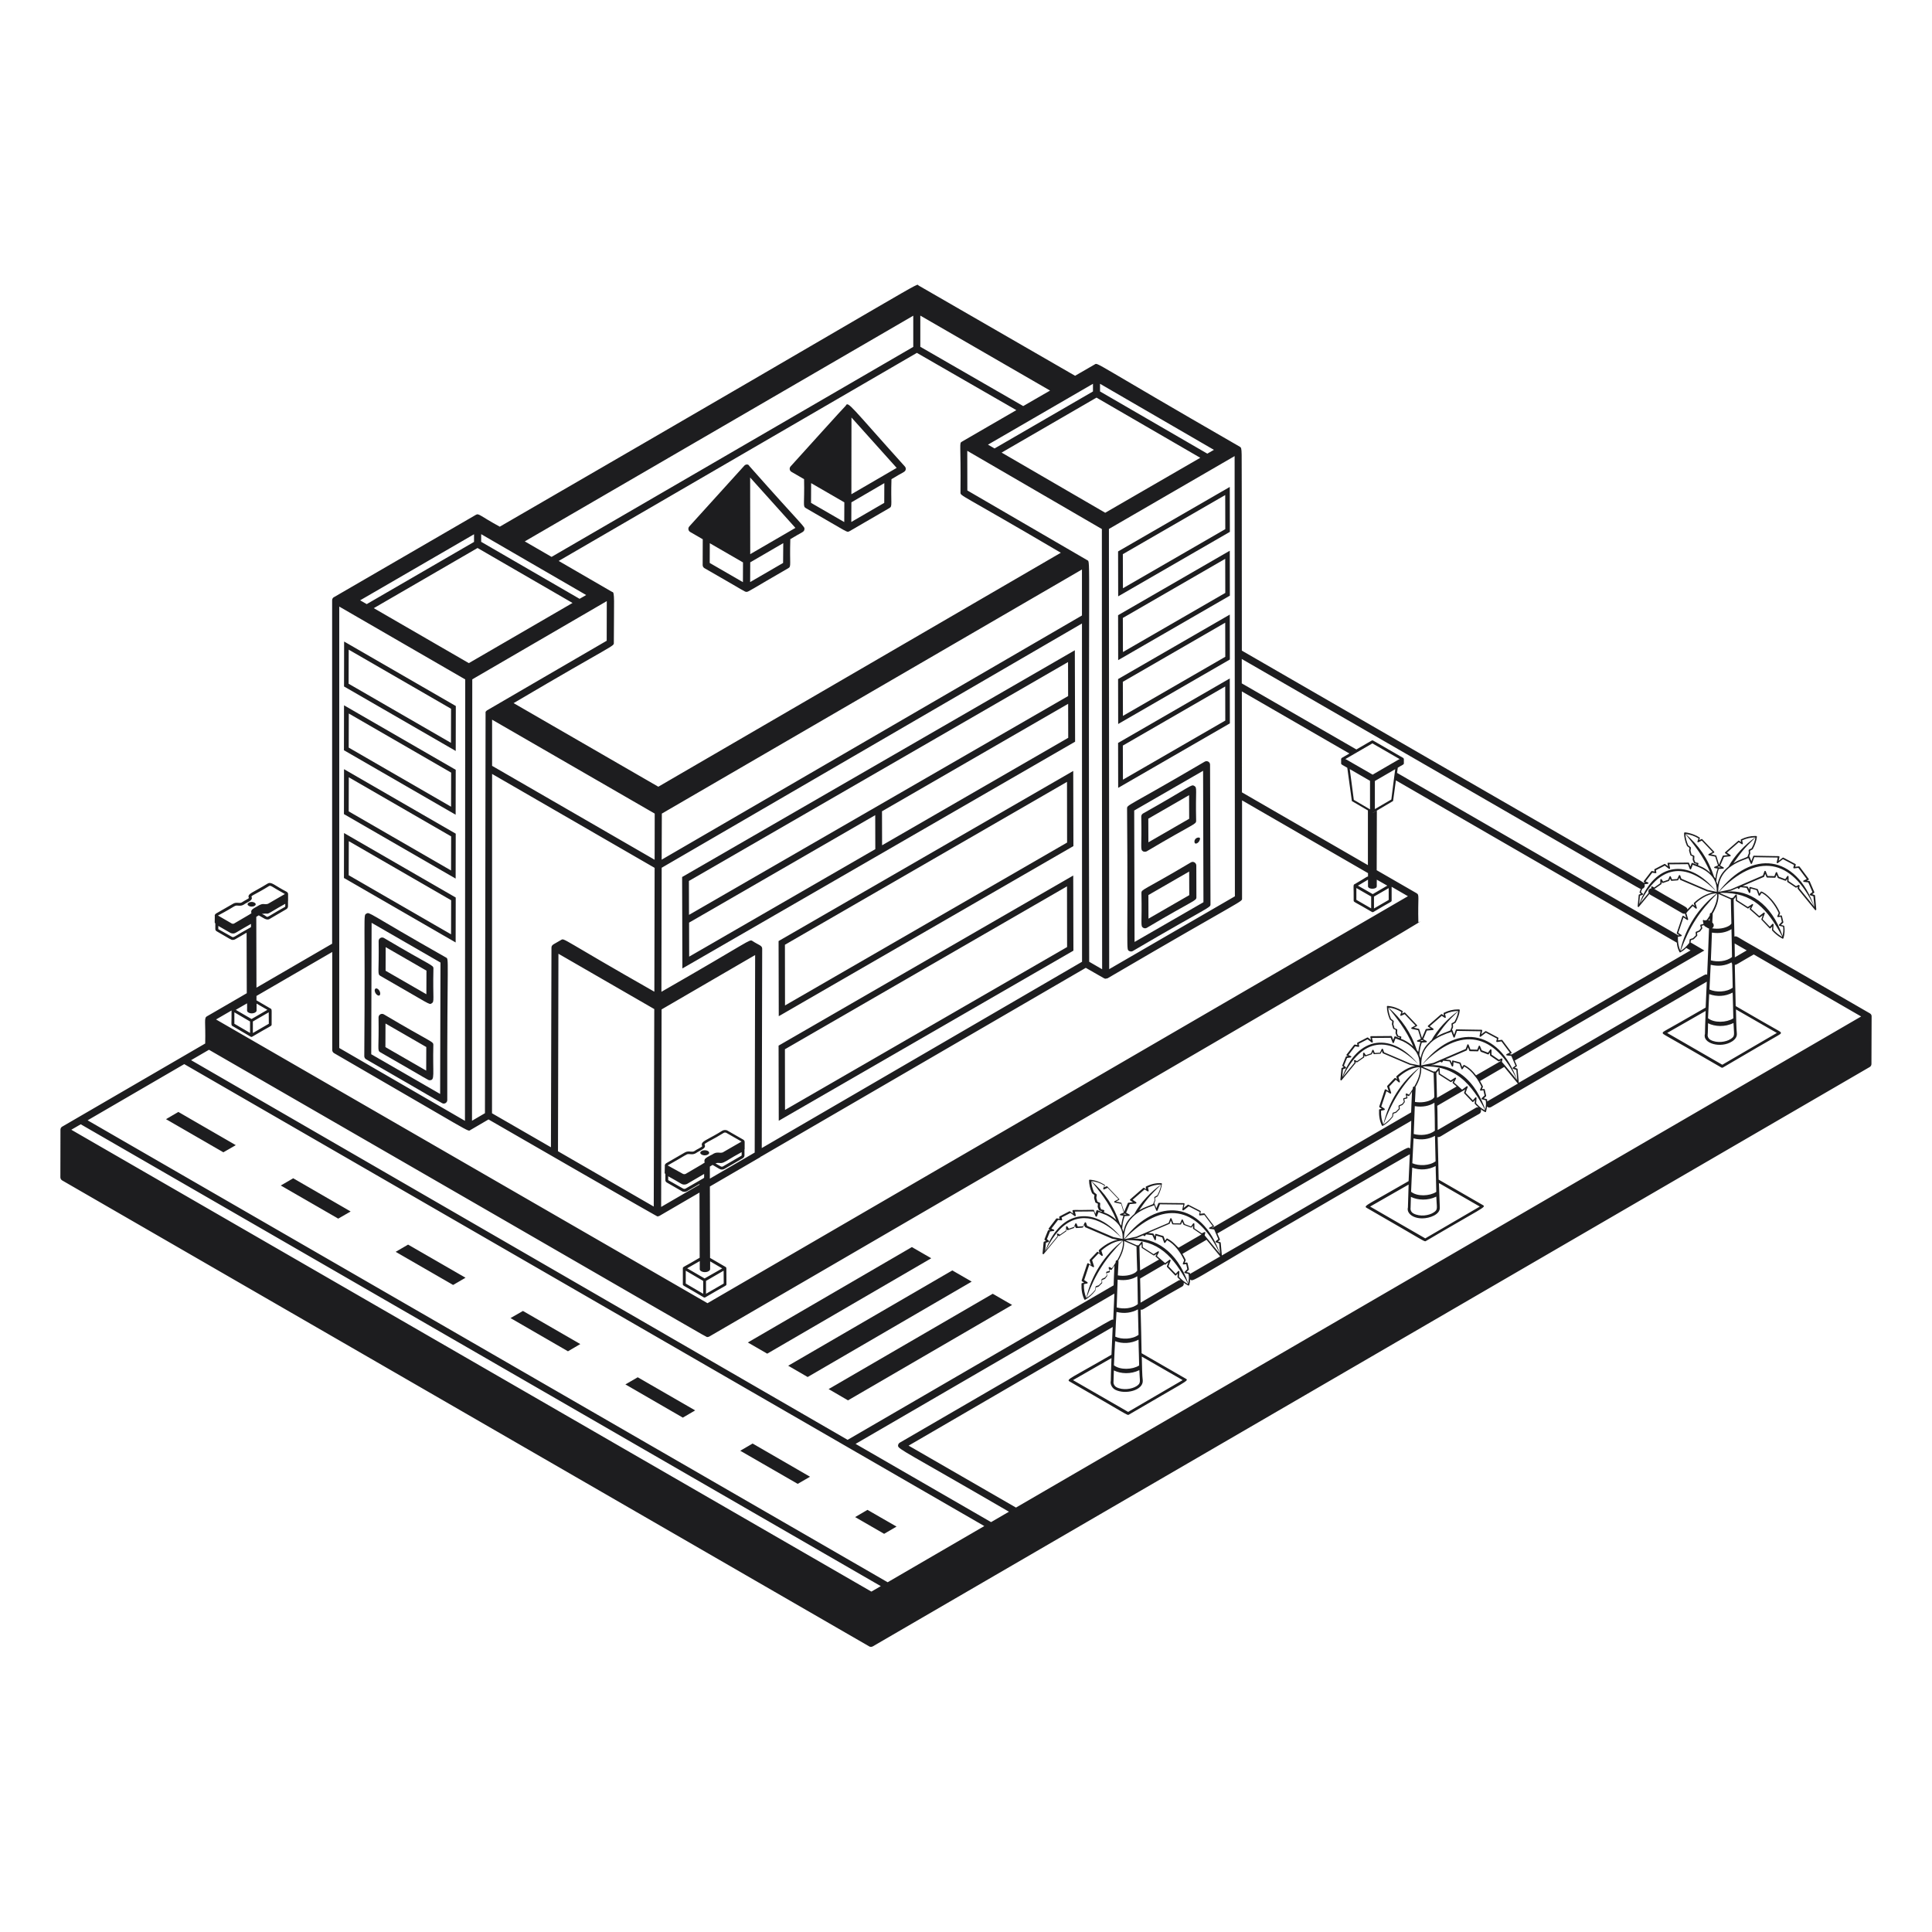 <?xml version="1.0" encoding="UTF-8"?> <svg xmlns="http://www.w3.org/2000/svg" width="1920" height="1920" viewBox="0 0 1920 1920" fill="none"><path d="M1858.31 1007.09C1856.91 1006.22 1743.11 940.648 1744.59 941.434C1726.03 931.192 1726.38 929.879 1723.67 930.754C1723.5 924.626 1722.88 896.7 1722.88 893.811L1724.9 891.448L1725.07 894.949C1725.07 895.212 1725.16 895.387 1725.42 895.475L1736.71 902.741C1736.98 902.916 1737.24 902.916 1737.5 902.741L1739.87 901.165L1738.9 903.003C1738.73 903.266 1738.82 903.616 1739.08 903.879L1748.01 911.758C1748.27 912.021 1748.62 912.021 1748.88 911.758L1751.86 909.569L1750.46 913.421C1750.37 913.684 1750.46 913.947 1750.63 914.122L1758.51 922.438C1758.86 922.788 1759.3 922.701 1759.56 922.438L1761.23 920.687L1760.96 924.189C1760.96 924.364 1761.05 924.539 1761.14 924.714C1766.48 930.755 1773.13 933.731 1771.73 932.856C1771.82 932.856 1771.91 932.856 1772 932.768C1772.17 932.681 1772.35 932.506 1772.43 932.331C1773.57 928.041 1773.83 924.189 1773.22 920.512C1773.13 920.25 1772.96 919.987 1772.7 919.9L1769.89 919.199L1772.08 917.011C1772.26 916.836 1772.35 916.573 1772.26 916.31L1770.86 910.27C1770.77 909.92 1770.42 909.657 1770.07 909.744L1768.06 910.007L1769.02 907.643C1769.11 907.468 1769.11 907.293 1769.02 907.118C1762.72 892.586 1750.72 884.619 1749.76 886.195L1748.53 888.121L1746.96 883.919C1746.87 883.744 1746.69 883.569 1746.52 883.481L1739.43 881.468C1739.25 881.38 1738.99 881.468 1738.82 881.555C1738.64 881.643 1738.55 881.818 1738.55 882.081L1738.38 884.182L1737.06 881.468C1736.98 881.293 1736.71 881.118 1736.54 881.03L1731.81 880.505L1752.91 871.488C1753.09 871.4 1753.26 871.313 1753.26 871.05L1754.22 868.336L1755.54 871.663C1755.62 871.926 1755.89 872.101 1756.15 872.101C1757.55 872.101 1765.25 872.364 1763.85 872.276C1764.12 872.276 1764.38 872.101 1764.55 871.838L1765.52 869.387L1766.65 872.188C1766.74 872.363 1766.83 872.538 1767.09 872.626L1774.18 875.252C1774.53 875.34 1774.8 875.252 1774.97 874.99L1776.11 873.326V875.953C1776.11 876.215 1776.2 876.39 1776.37 876.566L1784.43 881.993C1784.6 882.169 1784.95 882.169 1785.13 882.081L1786.7 881.293L1786.44 882.694C1786.44 882.869 1786.44 883.131 1786.61 883.307L1803.77 904.317C1803.95 904.492 1804.12 904.58 1804.3 904.58C1804.39 904.58 1804.47 904.58 1804.56 904.492C1804.82 904.405 1805 904.055 1805 903.792L1803.77 890.047C1803.77 889.785 1803.6 889.522 1803.34 889.435L1800.97 888.647L1802.81 887.246C1803.07 887.071 1803.16 886.721 1802.99 886.458L1798.52 875.953C1798.43 875.69 1798.17 875.515 1798 875.515L1795.54 875.253L1797.21 874.465C1797.38 874.377 1797.56 874.202 1797.56 874.027C1797.56 873.852 1797.56 873.589 1797.47 873.414L1788.37 861.245C1788.19 861.07 1788.1 860.983 1787.67 860.983L1784.08 861.421L1784.6 859.407C1784.69 859.057 1784.51 858.794 1784.25 858.619L1772.34 852.316C1772.08 852.228 1771.82 852.228 1771.56 852.404L1767.62 855.468L1768.41 851.703C1768.49 851.265 1768.14 850.828 1767.71 850.828C1766.3 850.828 1741.53 850.39 1743.02 850.39C1742.75 850.39 1742.49 850.565 1742.32 850.828L1740.48 855.818L1738.73 851.441C1738.64 851.266 1738.55 851.091 1738.38 851.091H1738.29L1739.34 848.377C1739.34 848.289 1739.43 848.202 1739.34 848.114L1739.16 845.488L1741.62 844.087C1741.7 843.999 1741.79 843.912 1741.88 843.824C1744.24 839.622 1745.56 835.508 1745.99 831.568C1746.08 830.693 1745.12 830.78 1744.24 830.78C1739.52 830.78 1734.96 831.831 1730.24 834.107C1729.97 834.282 1729.8 834.545 1729.89 834.895L1730.32 836.821L1728.31 835.508C1728.05 835.332 1727.7 835.333 1727.43 835.595L1714.48 846.888C1714.3 847.064 1714.21 847.239 1714.21 847.501C1714.21 847.676 1714.3 847.939 1714.57 848.026L1717.19 849.777L1712.64 850.215C1712.38 850.215 1712.2 850.39 1712.03 850.653L1708.35 859.232L1705.64 850.478C1705.55 850.215 1705.37 850.04 1705.11 850.04L1700.38 848.99L1703.27 847.414C1703.71 847.239 1703.8 846.626 1703.45 846.363L1691.72 834.02C1691.54 833.757 1691.19 833.669 1690.93 833.844L1688.56 834.895L1689.27 833.057C1689.35 832.794 1689.27 832.444 1689 832.269C1681.21 827.279 1672.89 827.016 1674.3 827.279C1673.86 827.279 1673.59 827.541 1673.59 827.979C1673.59 831.918 1674.56 836.033 1676.48 840.585C1676.48 840.673 1676.57 840.76 1676.66 840.848L1678.93 842.599L1678.58 845.225V845.488L1679.81 849.69C1679.9 849.865 1679.99 850.04 1680.16 850.128L1682.35 851.178L1682.17 854.155V854.417L1683.4 857.481C1683.49 857.656 1683.66 857.832 1683.84 857.919L1686.2 858.532L1686.03 859.232L1681.91 857.569C1681.74 857.481 1681.56 857.481 1681.39 857.569C1681.21 857.656 1681.12 857.744 1681.04 858.007L1679.9 861.158L1678.58 857.656C1678.5 857.394 1678.23 857.219 1677.88 857.219C1676.48 857.219 1656.44 857.481 1657.84 857.394C1656.44 857.394 1657.66 859.582 1657.75 860.983L1654.86 858.707C1654.69 858.532 1654.34 858.532 1654.07 858.619L1644.36 863.697C1644.09 863.872 1643.92 864.135 1644.01 864.485L1644.36 866.061L1641.73 865.623C1641.47 865.535 1641.2 865.71 1641.03 865.885L1633.59 875.603C1633.5 875.778 1633.41 875.953 1633.5 876.216C1633.59 876.391 1633.67 876.566 1633.94 876.653L1634.99 877.091L1633.32 877.354C1630.96 875.253 1663.62 894.775 1234.13 646.585L1234.05 494.52C1233.78 446.721 1234.66 445.495 1232.21 444.007C1085.05 359.265 1091.26 360.227 1087.94 362.154L1068.41 373.447L912.848 283.715C909.521 281.789 937.009 268.482 496.67 523.403C476.71 512.548 475.922 509.834 472.858 511.672L331.911 593.438H331.824C330.773 594.051 330.073 595.189 330.073 596.502V596.677V937.844L254.872 981.528L254.697 911.143C254.959 910.968 256.973 909.743 257.148 909.655C261.262 911.844 265.027 915.258 268.091 913.157L284.286 903.702C285.512 903.089 286.212 901.951 286.212 900.725V895.385C286.212 895.298 286.3 895.123 286.3 895.035V888.469C286.3 888.294 286.212 888.032 286.212 887.856C286.212 887.856 286.125 887.856 286.125 887.769C285.95 887.069 285.512 886.543 284.812 886.193C272.643 879.978 269.754 875.688 265.727 878.227C251.195 887.244 245.329 888.119 247.343 892.409C247.168 892.846 245.592 893.722 244.454 894.335C243.141 895.035 241.74 895.823 240.339 896.786C237.976 898.187 235.174 896.086 231.673 898.099L214.776 907.816C213.638 908.517 213.376 909.48 213.376 910.005C213.376 910.093 213.463 910.18 213.463 910.268L213.376 916.746C213.376 917.096 213.813 917.359 213.989 917.709V923.312C213.989 924.275 214.601 925.15 215.477 925.588C229.484 933.554 229.396 934.08 231.41 934.08C232.285 934.08 233.161 933.817 233.861 933.379L245.067 926.901L245.242 987.044C243.316 988.182 204.272 1010.86 205.673 1009.98C202.521 1011.82 204.447 1015.23 203.922 1037.03L61.926 1119.58H61.838C60.788 1120.2 60.087 1121.34 60.087 1122.65L60 1170.01C60 1171.24 60.7 1172.46 61.751 1173.07L863.829 1636.18C864.354 1636.53 864.967 1636.62 865.58 1636.62C866.192 1636.62 866.805 1636.44 867.33 1636.18C1054.85 1527.19 1666.61 1171.66 1858.07 1060.41C1859.12 1059.8 1859.82 1058.66 1859.82 1057.44L1859.99 1010.07C1860.08 1008.85 1859.36 1007.71 1858.31 1007.09ZM283.045 901.338C259.233 914.558 269.301 911.756 260.197 908.254C269.039 906.854 261.773 910.881 276.655 902.039C278.581 900.901 280.858 899.588 282.871 898.537C283.046 898.449 283.309 898.274 283.484 898.187V900.813C283.484 900.988 283.396 901.163 283.045 901.338ZM236.735 900.025C238.223 900.113 239.974 900.288 241.987 899.15C246.19 896.173 251.88 894.948 249.866 891.008C250.304 889.608 254.944 888.294 267.288 880.591C269.214 879.453 270.089 881.378 283.133 888.469C281.732 889.257 264.924 899.062 266.325 898.187C266.237 898.187 266.062 898.187 265.974 898.274L265.274 898.449C262.035 898.975 261.335 897.049 255.469 900.813C254.769 901.163 250.829 903.352 250.479 904.052L250.216 904.315C250.129 904.402 250.041 904.49 250.041 904.577C249.604 905.54 249.428 906.328 249.866 907.467V907.554C248.29 908.78 242.337 912.019 232.62 917.797C232.007 918.147 230.869 918.059 230.344 917.797L230.081 917.622L216.6 909.83C235.159 900.113 232.445 899.675 236.735 900.025ZM230.519 931.016L216.95 923.399V920.16L228.943 927.076C229.644 927.426 230.519 927.689 231.395 927.689H231.482C234.196 927.689 233.758 926.901 249.429 918.147V921.123C249.429 921.211 249.254 921.473 248.816 921.736C233.496 930.053 232.27 932.241 230.519 931.016ZM207.671 1043.25C723.489 1340.8 701.235 1328.72 703.073 1328.72L703.335 1328.63C703.86 1328.63 704.386 1328.55 704.823 1328.28C706.224 1327.5 1457.8 890.816 1409.55 916.656C1408.93 891.181 1410.86 889.518 1407.8 887.678C1399.04 882.601 1366.21 863.691 1368.14 864.83L1368.31 805.651L1364.02 808.014V807.927L1368.31 805.563L1384.42 796.021L1387.22 775.535L1666.4 936.792C1666.75 939.33 1666.84 941.957 1669.03 946.159C1669.11 946.334 1669.29 946.421 1669.47 946.509H1669.64C1669.73 946.509 1669.9 946.509 1669.99 946.421C1672.27 945.108 1674.02 943.795 1675.59 942.219C1675.59 942.219 1675.68 942.132 1675.77 942.044L1680.06 944.496L1502.34 1047.89L1500.15 1047.62L1501.82 1046.84C1501.99 1046.75 1502.17 1046.57 1502.17 1046.4C1502.17 1046.22 1502.17 1045.96 1502.08 1045.78L1492.98 1033.62C1492.8 1033.44 1492.54 1033.35 1492.28 1033.35L1488.6 1033.88L1489.12 1031.86C1489.21 1031.51 1489.04 1031.25 1488.77 1031.08L1476.87 1024.77C1476.61 1024.69 1476.34 1024.69 1476.08 1024.86L1472.14 1027.93L1473.02 1024.25C1473.1 1023.81 1472.75 1023.37 1472.32 1023.37C1470.91 1023.37 1445.96 1022.94 1447.54 1022.94C1447.28 1022.94 1447.01 1023.11 1446.84 1023.37L1445.09 1028.28L1443.43 1023.9C1443.34 1023.72 1443.25 1023.55 1443.08 1023.46H1442.99L1444.04 1020.75C1444.04 1020.66 1444.13 1020.57 1444.04 1020.48L1443.86 1017.86L1446.31 1016.46C1446.4 1016.37 1446.49 1016.28 1446.58 1016.19C1448.94 1011.91 1450.34 1007.79 1450.69 1003.94C1450.78 1002.98 1449.73 1003.15 1448.94 1003.15C1444.21 1003.15 1439.66 1004.2 1434.93 1006.48C1434.67 1006.65 1434.5 1006.92 1434.58 1007.27L1435.02 1009.19L1433.01 1007.88C1432.74 1007.7 1432.39 1007.7 1432.13 1007.97L1419.18 1019.26C1418.83 1019.61 1418.91 1020.13 1419.26 1020.4L1421.89 1022.15L1417.42 1022.59C1417.16 1022.59 1416.99 1022.76 1416.81 1023.02L1413.14 1031.6L1410.42 1022.85C1410.33 1022.59 1410.16 1022.41 1409.9 1022.41L1405.08 1021.36L1407.97 1019.78C1408.41 1019.61 1408.5 1019 1408.15 1018.73L1396.41 1006.39C1396.24 1006.13 1395.89 1006.04 1395.63 1006.22L1393.26 1007.27L1393.96 1005.43C1394.05 1005.16 1393.96 1004.81 1393.7 1004.64C1389.06 1001.75 1384.25 1000.09 1378.99 999.649C1378.91 999.649 1378.64 999.737 1378.47 999.824C1378.29 999.999 1378.29 1000.17 1378.29 1000.35C1378.29 1004.29 1379.26 1008.4 1381.18 1012.96C1381.18 1013.04 1381.27 1013.13 1381.36 1013.22L1383.63 1014.97L1383.28 1017.6V1017.86L1384.51 1022.06C1384.6 1022.24 1384.68 1022.41 1384.86 1022.5L1387.05 1023.55L1386.87 1026.53V1026.79L1388.1 1029.85C1388.19 1030.03 1388.36 1030.2 1388.54 1030.29L1390.9 1030.9L1390.72 1031.6L1386.61 1029.94C1386.17 1029.76 1385.82 1030.03 1385.73 1030.38L1384.6 1033.53L1383.28 1030.03C1383.2 1029.76 1382.93 1029.59 1382.58 1029.59L1362.54 1029.76C1362.1 1029.76 1361.75 1030.11 1361.83 1030.64L1362.45 1033.44L1359.56 1031.17C1359.38 1030.99 1359.03 1030.99 1358.77 1031.08L1349.05 1036.16C1348.79 1036.33 1348.62 1036.59 1348.7 1036.94L1349.05 1038.52L1346.43 1038.08C1346.25 1038.08 1345.9 1038.17 1345.73 1038.34L1338.2 1048.06C1338.11 1048.24 1338.02 1048.41 1338.11 1048.67C1338.2 1048.85 1338.29 1049.02 1338.55 1049.11L1339.6 1049.55L1337.93 1049.81C1337.67 1049.81 1337.5 1049.99 1337.41 1050.25L1334 1058.74C1333.91 1059 1334 1059.35 1334.17 1059.53L1335.4 1060.58L1333.56 1061.19C1333.3 1061.28 1333.12 1061.54 1333.12 1061.81L1332.07 1072.92C1332.07 1073.27 1332.24 1073.54 1332.51 1073.62C1332.59 1073.62 1332.68 1073.71 1332.77 1073.71C1332.94 1073.71 1333.21 1073.62 1333.3 1073.45L1347.21 1056.47C1347.39 1056.29 1347.39 1056.03 1347.3 1055.85L1347.13 1055.15L1348.18 1055.68C1348.35 1055.76 1348.7 1055.76 1348.88 1055.59L1355.53 1050.95C1355.71 1050.77 1355.79 1050.6 1355.79 1050.34V1048.76L1356.32 1049.55C1356.49 1049.81 1356.84 1049.9 1357.11 1049.81L1362.97 1047.8C1363.15 1047.71 1363.32 1047.62 1363.41 1047.36L1364.2 1045.43L1364.99 1047.19C1365.07 1047.45 1365.34 1047.62 1365.6 1047.62L1371.64 1047.19C1371.9 1047.19 1372.08 1047.01 1372.25 1046.75L1373.3 1044.47L1373.92 1046.31C1374 1046.49 1374.09 1046.66 1374.27 1046.75L1400.88 1058.13L1406.48 1059.27C1396.59 1061.02 1388.27 1069.07 1387.84 1069.51C1387.66 1069.68 1387.57 1069.95 1387.66 1070.21L1388.45 1072.66L1386.87 1071.35C1386.61 1071.09 1386.17 1071.09 1385.91 1071.44L1378.73 1079.05C1378.56 1079.23 1378.47 1079.49 1378.56 1079.75L1380.04 1084.39L1377.24 1082.64C1377.07 1082.55 1376.8 1082.47 1376.63 1082.55C1376.45 1082.64 1376.28 1082.82 1376.19 1082.99L1370.68 1099.62C1370.59 1099.89 1370.68 1100.24 1370.94 1100.41L1373.13 1101.9L1371.03 1102.34C1370.68 1102.43 1370.5 1102.69 1370.5 1102.95C1370.24 1108.82 1371.11 1113.89 1373.3 1118.53C1373.39 1118.71 1373.57 1118.8 1373.74 1118.88H1373.92C1374 1118.88 1374.18 1118.88 1374.27 1118.8C1377.77 1116.87 1381.09 1113.89 1384.16 1109.95C1384.25 1109.87 1384.25 1109.78 1384.33 1109.6L1384.77 1106.72L1387.4 1105.84C1387.49 1105.84 1387.57 1105.75 1387.66 1105.67L1390.9 1102.43C1391.07 1102.25 1391.07 1102.08 1391.07 1101.9L1390.9 1099.36L1393.7 1098.14C1393.79 1098.05 1393.88 1098.05 1393.96 1097.96L1395.98 1095.33C1396.06 1095.16 1396.15 1094.98 1396.06 1094.72L1395.54 1092.36L1398.17 1091.66C1398.52 1091.57 1398.78 1091.22 1398.69 1090.78L1398.17 1088.51L1399.65 1089.21C1400 1089.29 1400.35 1089.29 1400.53 1088.94C1401.49 1087.63 1402.37 1086.23 1403.24 1084.83C1402.89 1091.13 1402.37 1105.31 1402.37 1105.49L1205.13 1220.09L1204.34 1220L1206.01 1219.21C1206.36 1219.04 1206.53 1218.51 1206.27 1218.16L1197.16 1206.08C1196.99 1205.9 1196.73 1205.73 1196.55 1205.82L1192.79 1206.25L1193.31 1204.15C1193.4 1203.8 1193.22 1203.54 1192.96 1203.36L1181.06 1197.24C1180.79 1197.15 1180.53 1197.15 1180.27 1197.32L1176.33 1200.39L1177.2 1196.54C1177.2 1196.36 1177.2 1196.1 1177.03 1195.92C1176.85 1195.75 1176.68 1195.66 1176.5 1195.66C1175.02 1195.66 1150.33 1195.4 1151.82 1195.4C1151.55 1195.4 1151.29 1195.57 1151.11 1195.84L1149.19 1200.74L1147.44 1196.36C1147.35 1196.19 1147.26 1196.01 1147.09 1196.01H1147L1148.05 1193.3C1148.05 1193.21 1148.14 1193.12 1148.05 1193.03L1147.88 1190.41L1150.33 1189.01C1150.41 1188.92 1150.5 1188.83 1150.59 1188.75C1152.95 1184.46 1154.27 1180.34 1154.7 1176.58C1154.7 1176.14 1154.44 1175.79 1154 1175.79C1149.19 1175.61 1144.37 1176.49 1138.95 1179.12C1138.68 1179.29 1138.51 1179.55 1138.6 1179.9L1139.03 1181.83L1137.02 1180.52C1136.76 1180.34 1136.41 1180.34 1136.14 1180.6L1123.19 1191.9C1123.01 1192.07 1122.93 1192.25 1122.93 1192.51C1122.93 1192.68 1123.01 1192.95 1123.28 1193.03L1125.9 1194.79L1121.44 1195.22C1121.17 1195.22 1121 1195.4 1120.82 1195.66L1117.15 1204.24L1114.43 1195.57C1114.35 1195.31 1114.17 1195.14 1113.91 1195.14L1109.09 1194.09L1111.98 1192.51C1112.42 1192.33 1112.51 1191.72 1112.16 1191.46L1100.43 1179.12C1100.25 1178.85 1099.9 1178.77 1099.64 1178.94L1097.28 1179.99L1097.98 1178.15C1098.06 1177.89 1097.98 1177.54 1097.71 1177.36C1093.07 1174.48 1088.26 1172.81 1083.01 1172.37C1082.83 1172.46 1082.66 1172.46 1082.48 1172.55C1082.31 1172.72 1082.31 1172.9 1082.31 1173.07C1082.31 1177.01 1083.27 1181.13 1085.19 1185.68C1085.19 1185.77 1085.28 1185.86 1085.37 1185.94L1087.65 1187.69L1087.3 1190.32V1190.58L1088.52 1194.79C1088.61 1194.96 1088.7 1195.14 1088.87 1195.22L1091.06 1196.27L1090.88 1199.25V1199.51L1092.11 1202.58C1092.2 1202.75 1092.37 1202.93 1092.55 1203.01L1094.91 1203.63L1094.74 1204.33L1090.53 1202.66C1090.1 1202.49 1089.75 1202.75 1089.66 1203.1L1088.52 1206.25L1087.21 1202.75C1087.12 1202.49 1086.86 1202.31 1086.51 1202.31C1067.42 1202.84 1065.5 1201.79 1065.85 1203.37L1066.46 1206.17L1063.48 1203.89C1063.31 1203.72 1062.96 1203.72 1062.7 1203.8L1052.98 1208.88C1052.72 1209.06 1052.54 1209.32 1052.63 1209.67L1052.98 1211.24L1050.35 1210.81C1050.18 1210.81 1049.83 1210.89 1049.65 1211.07L1042.21 1220.79C1042.12 1220.96 1042.04 1221.14 1042.12 1221.4C1042.21 1221.57 1042.3 1221.75 1042.56 1221.84L1043.61 1222.27L1041.95 1222.54C1041.69 1222.54 1041.51 1222.71 1041.42 1222.97L1038.01 1231.47C1037.92 1231.73 1038.01 1232.08 1038.18 1232.25L1039.41 1233.31L1037.57 1233.92C1037.31 1234.01 1037.13 1234.27 1037.13 1234.53L1036.08 1245.65C1036.08 1246 1036.26 1246.26 1036.52 1246.35C1036.61 1246.35 1036.7 1246.44 1036.78 1246.44C1036.96 1246.44 1037.22 1246.35 1037.31 1246.17L1051.23 1229.19C1051.4 1229.02 1051.4 1228.75 1051.31 1228.58L1051.14 1227.88L1052.19 1228.4C1052.37 1228.49 1052.72 1228.49 1052.89 1228.32L1059.54 1223.68C1059.72 1223.5 1059.81 1223.33 1059.81 1223.06V1221.49L1060.33 1222.27C1060.51 1222.54 1060.77 1222.62 1061.12 1222.54L1066.99 1220.52C1067.16 1220.44 1067.34 1220.35 1067.42 1220.17L1068.21 1218.25L1069 1220C1069.09 1220.26 1069.44 1220.44 1069.7 1220.44L1075.74 1220C1076 1220 1076.18 1219.82 1076.35 1219.56L1077.4 1217.28L1078.1 1219.12C1078.19 1219.3 1078.28 1219.47 1078.45 1219.56L1105.07 1230.94L1110.67 1232.08C1100.87 1233.92 1092.46 1241.88 1092.11 1242.32C1091.94 1242.5 1091.85 1242.76 1091.94 1243.02L1092.72 1245.47L1091.15 1244.16C1090.89 1243.9 1090.45 1243.9 1090.18 1244.25L1083.01 1251.86C1082.83 1252.04 1082.74 1252.3 1082.83 1252.56L1084.32 1257.2L1081.52 1255.45C1081.34 1255.37 1081.08 1255.28 1080.91 1255.37C1080.73 1255.45 1080.55 1255.63 1080.47 1255.8L1074.95 1272.44C1074.86 1272.7 1074.95 1273.05 1075.21 1273.23L1077.4 1274.71L1075.3 1275.15C1074.95 1275.24 1074.78 1275.5 1074.78 1275.76C1074.51 1281.63 1075.39 1286.71 1077.58 1291.35C1077.67 1291.52 1077.84 1291.61 1078.02 1291.7H1078.19C1078.28 1291.7 1078.45 1291.7 1078.54 1291.61C1081.96 1289.68 1085.37 1286.79 1088.43 1282.77C1088.52 1282.68 1088.52 1282.59 1088.61 1282.42L1089.05 1279.53L1091.67 1278.65C1091.76 1278.65 1091.85 1278.57 1091.94 1278.48L1095.18 1275.24C1095.35 1275.06 1095.35 1274.89 1095.35 1274.71L1095.18 1272.17L1097.98 1270.95C1098.06 1270.86 1098.15 1270.86 1098.24 1270.77L1100.25 1268.15C1100.34 1267.97 1100.43 1267.8 1100.34 1267.53L1099.81 1265.17L1102.44 1264.47C1102.79 1264.38 1103.05 1264.03 1102.97 1263.6L1102.44 1261.32L1103.93 1262.02C1104.28 1262.11 1104.63 1262.02 1104.8 1261.76C1105.77 1260.44 1106.64 1259.04 1107.52 1257.64C1106.91 1268.94 1106.91 1273.14 1106.73 1277.34L842.345 1430.89L189.885 1053.58L207.671 1043.25ZM663.517 1158.19C682.864 1147.34 681.901 1146.9 684.352 1146.9C686.366 1146.9 688.642 1147.69 691.531 1146.02C696.17 1142.78 702.211 1141.47 700.198 1137.44C699.847 1136.74 702.036 1135.52 706.326 1133.24C709.477 1131.58 713.767 1129.21 719.282 1125.8C719.982 1125.36 721.208 1125.45 721.821 1125.8L736.966 1134.47L718.582 1145.06C718.407 1145.24 718.319 1145.24 718.319 1145.24C718.144 1145.24 717.794 1145.32 717.619 1145.41L717.181 1145.5C716.393 1145.67 715.605 1145.59 714.73 1145.5C713.066 1145.41 711.228 1145.32 709.215 1146.46C708.864 1146.64 708.514 1146.9 708.252 1147.07C708.076 1147.25 707.901 1147.34 707.639 1147.42C707.639 1147.42 707.551 1147.42 707.551 1147.51C707.464 1147.51 707.376 1147.6 707.289 1147.6C707.113 1147.69 706.938 1147.77 706.763 1147.86L706.413 1148.04L705.538 1148.47C705.188 1148.65 704.925 1148.83 704.662 1149L703.962 1149.35C703.174 1149.79 702.474 1150.14 702.036 1150.58C701.248 1151.01 701.248 1151.19 700.635 1151.8C700.548 1151.89 700.46 1151.98 700.46 1152.06C700.285 1152.41 700.022 1152.94 700.022 1153.73C700.022 1154.08 700.022 1154.43 700.285 1155.13V1155.39L700.11 1155.48C698.096 1156.97 688.116 1162.57 681.375 1166.6C680.675 1166.95 679.362 1166.95 678.749 1166.6L663.517 1158.19ZM737.052 1144.97V1148.12C737.052 1148.3 736.877 1148.56 736.44 1148.74L718.493 1159.16C717.968 1159.51 716.917 1159.59 716.129 1159.07L711.052 1156.18C711.139 1156.18 711.139 1156.09 711.227 1156.09C712.19 1155.74 713.241 1155.57 714.554 1155.74H714.904C717.968 1156.18 719.806 1155.04 724.534 1152.15C727.423 1150.4 731.187 1148.12 737.052 1144.97ZM664.041 1168.96C677.435 1176.31 677.26 1177.19 679.974 1177.19H680.062C681.025 1177.19 681.988 1177.01 682.775 1176.58C684.176 1175.79 701.16 1165.81 699.759 1166.68V1170.19C699.759 1170.27 699.584 1170.62 699.059 1170.97L681.287 1181.22C680.587 1181.65 679.536 1181.57 678.923 1181.22L664.041 1172.81L664.041 1168.96ZM705.45 1159.33C706.588 1158.63 705.976 1159.07 707.464 1158.1C707.639 1157.93 707.902 1157.84 708.164 1157.67L714.73 1161.52C715.518 1162.04 716.481 1162.31 717.444 1162.31C718.407 1162.31 719.282 1162.04 719.983 1161.61L737.754 1151.28C739.067 1150.66 739.855 1149.44 739.855 1148.21V1142.35C739.855 1142.26 740.03 1142.08 740.03 1142V1134.82C740.03 1133.85 739.417 1132.98 738.454 1132.45L723.309 1123.79C721.909 1122.74 719.37 1122.74 717.794 1123.7C712.366 1127.11 708.077 1129.39 705.013 1131.05C698.972 1134.29 696.258 1135.78 697.834 1139.11C697.747 1139.55 695.821 1140.6 694.595 1141.3C693.194 1142 691.619 1142.87 690.13 1143.92C688.817 1144.71 687.679 1144.54 686.191 1144.45C684.527 1144.27 682.689 1144.1 680.588 1145.32L662.116 1156C660.891 1156.79 660.715 1157.75 660.628 1158.28C660.628 1158.37 660.715 1158.54 660.715 1158.63L660.54 1165.72C660.54 1166.07 661.066 1166.42 661.241 1166.77V1172.9C661.241 1173.86 661.854 1174.74 662.817 1175.26L677.436 1183.67C678.137 1184.19 679.187 1184.46 680.15 1184.46C681.113 1184.46 681.988 1184.19 682.776 1183.75L695.12 1176.66V1177.28L657.039 1199.43C657.126 1160.03 657.389 1048.32 657.477 1003.15C658.877 1002.36 756.49 945.548 750.448 949.136L750.01 1145.41L705.45 1171.32L705.45 1159.33ZM554.524 1144.1L554.961 947.824L650.209 1002.8L649.684 1199.07L554.524 1144.1ZM489.04 715.212L650.646 808.535C650.646 809.936 650.558 857.385 650.558 854.409L489.04 761.086L489.04 715.212ZM657.737 808.535L1075.24 565.955V611.654L657.557 854.324C657.557 852.923 657.737 805.472 657.737 808.535ZM654.235 781.834L510.399 698.756C611.512 639.137 610.024 642.64 610.024 638.788C610.112 596.417 611.075 588.013 608.361 588.275L555.221 557.459L911.18 350.679L1010.02 407.584C1008.62 408.372 954.689 439.625 956.092 438.836C952.941 440.675 955.042 438.749 954.516 489.349C954.516 493.201 953.116 489.787 1054.23 549.317L654.235 781.834ZM1016.85 403.554L914.598 344.637V313.647L1043.55 388.146C1042.15 388.934 1015.19 404.517 1016.85 403.554ZM521.515 538.022L907.595 313.73V344.72L548.14 553.425L521.515 538.022ZM1206.38 447.063L1199.82 450.828L1093.19 389.022V381.406L1206.38 447.063ZM1192.81 454.942L1098.35 509.57L995.4 449.777L1089.68 395.149L1192.81 454.942ZM1086.18 381.406V389.023L988.397 445.663L981.831 441.898L1086.18 381.406ZM582.535 591.337L575.969 595.102L478.182 538.462V530.846L582.535 591.337ZM568.966 599.216L465.925 659.01L371.466 604.382L474.594 544.589L568.966 599.216ZM471.091 530.931V538.548L364.463 600.354L357.897 596.589L471.091 530.931ZM337.148 602.804L462.335 675.204L462.072 1113.88L337.147 1041.48L337.148 602.804ZM469.339 675.117L603.017 597.376L602.93 636.771C601.529 637.559 475.728 710.746 483.783 706.107C483.52 706.282 482.644 707.245 482.557 707.333C481.857 1183.06 481.944 1095.41 481.944 1106.28L469.075 1113.8C469.075 1068.98 468.988 1276.36 469.339 675.117ZM489.036 769.139L650.554 862.462L650.292 985.549C557.583 932.847 560.996 932.147 557.67 934.073C550.754 938.275 548.04 938.712 548.04 941.689L547.515 1140.15L488.948 1106.36L489.036 769.139ZM757.456 942.826C757.456 939.5 754.042 939.325 747.739 935.122C744.5 933.196 747.039 934.247 657.305 985.635L657.567 862.373L1075.25 619.614L1075.33 955.783L757.027 1140.94L757.456 942.826ZM1082.42 955.783C1081.37 545.813 1084 558.856 1080.58 556.75C1078.66 555.612 959.946 486.627 961.347 487.414L961.259 448.019L1095.03 525.759C1095.03 553.773 1095.12 884.609 1095.29 963.228L1082.42 955.783ZM1102.29 963.136C1102.29 918.401 1102.38 1125.18 1102.03 525.668L1226.95 453.268L1227.22 890.737L1102.29 963.136ZM1234.13 687.119L1341.02 748.837C1339.62 749.625 1332.09 754.002 1333.5 753.214C1333.06 753.477 1332.8 753.915 1332.8 754.44V758.642C1332.8 760.043 1334.46 760.218 1338.92 763.019L1343.48 796.112L1359.41 805.391V859.757L1234.22 787.444L1234.13 687.119ZM1385.24 774.4L1382.7 794.535L1366.33 804.077V776.15L1386.55 764.419C1386.37 765.908 1385.06 775.888 1385.24 774.4ZM1361.51 775.975V804.339L1345.4 794.884L1341.38 764.331L1361.51 775.975ZM1390.31 754.79V754.615C1388.91 755.403 1362.47 770.81 1364.14 769.847L1337.79 754.702V754.79L1337 754.352L1363.87 738.769L1390.92 754.352C1390.84 754.527 1390.49 754.702 1390.31 754.79ZM1367.03 882.516C1368.86 881.553 1367.99 880.59 1368.25 874.2L1378.67 880.153L1364.22 888.557C1362.82 887.769 1348.12 879.365 1349.52 880.153L1359.5 874.2V880.678C1359.41 883.304 1364.66 883.829 1367.03 882.516ZM1347.94 882.516C1349.34 883.304 1364.05 891.796 1362.65 890.921V902.739L1347.94 894.247V882.516ZM1365.45 891.008L1380.07 882.604V894.335L1365.45 902.827V891.008ZM1671.07 929.177L1667.83 927.076L1673 911.756L1676.59 914.207C1676.85 914.382 1677.11 914.382 1677.38 914.207C1677.64 914.032 1677.73 913.769 1677.64 913.419L1675.8 907.291C1676.15 907.028 1676.5 906.766 1676.76 906.328V906.153L1682.19 900.375L1685.17 902.914C1685.43 903.089 1685.78 903.089 1686.04 902.914C1686.31 902.739 1686.39 902.388 1686.31 902.126L1684.91 897.749C1686.66 896.085 1695.94 887.856 1705.83 887.856H1706.09C1688.14 901.688 1675.01 921.91 1669.85 944.584C1667.92 940.381 1667.31 934.866 1667.48 931.014L1670.81 930.314C1671.07 930.226 1671.25 930.051 1671.34 929.789C1671.42 929.613 1671.34 929.352 1671.07 929.177ZM1643.85 883.303C1644.02 883.303 1644.2 883.391 1644.37 883.303L1651.03 878.663C1651.2 878.488 1651.29 878.313 1651.29 878.051V876.475L1651.81 877.263C1651.99 877.525 1652.34 877.613 1652.6 877.525L1658.47 875.512C1658.64 875.424 1658.82 875.337 1658.91 875.074L1659.69 873.148L1660.48 874.899C1660.57 875.162 1660.83 875.337 1661.18 875.337L1667.22 874.899C1667.48 874.899 1667.66 874.724 1667.84 874.461L1668.89 872.185L1669.59 874.023C1669.67 874.199 1669.76 874.374 1669.94 874.461L1696.55 885.842L1702.24 886.98C1692.26 888.643 1683.94 896.785 1683.51 897.223C1683.33 897.398 1683.24 897.66 1683.33 897.923L1684.12 900.374L1682.46 898.974C1682.19 898.711 1681.75 898.711 1681.49 899.061L1676.94 903.876C1676.5 900.987 1676.42 902.563 1643.85 883.303ZM1742.86 948.524L1849.58 1010.16C1721.68 1084.48 1129.43 1428.71 1009.67 1498.21L902.953 1436.66L1105.79 1318.74C1105.71 1320.23 1104.57 1344.83 1104.57 1346.32C1065.78 1368.82 1059.4 1370.74 1062.72 1372.76C1120.94 1406.2 1120.32 1406.81 1121.73 1405.94C1177.14 1373.37 1181.96 1372.15 1178.72 1370.31L1134.51 1344.83C1134.24 1333.71 1133.98 1314.1 1133.54 1301.5C1136.61 1302.02 1133.37 1301.76 1174.95 1278.47C1176.27 1277.69 1176.62 1276.2 1176.35 1274.71C1177.84 1275.76 1179.24 1276.72 1180.82 1277.51C1180.91 1277.51 1180.99 1277.6 1181.17 1277.6C1181.26 1277.6 1181.34 1277.6 1181.43 1277.51C1181.61 1277.42 1181.78 1277.25 1181.87 1277.07C1182.39 1275.15 1182.66 1273.31 1182.74 1271.56C1187.03 1274.62 1179.07 1274.45 1401.08 1147.07C1400.99 1148.56 1399.94 1171.76 1399.85 1173.77C1360.98 1196.36 1354.68 1198.29 1357.92 1200.21C1416.14 1233.65 1415.52 1234.26 1416.92 1233.39C1472.34 1200.74 1477.16 1199.69 1473.92 1197.76L1429.71 1172.29C1429.36 1158.8 1429.27 1144.8 1428.74 1129.91C1431.89 1130.44 1428.22 1130.35 1470.15 1106.89C1471.73 1105.93 1472.25 1104 1471.47 1102.34C1472.87 1103.39 1474.35 1104.35 1475.84 1105.14C1475.93 1105.14 1476.02 1105.23 1476.19 1105.23C1476.28 1105.23 1476.37 1105.23 1476.46 1105.14C1476.63 1105.05 1476.81 1104.88 1476.81 1104.7C1477.33 1102.95 1477.51 1101.29 1477.77 1099.71C1478.38 1100.24 1479.17 1100.68 1479.96 1100.68C1480.57 1100.68 1481.18 1100.5 1481.71 1100.24L1696.19 975.575C1696.02 978.289 1695.14 999.912 1695.05 1001.31C1651.63 1026.53 1652.42 1024.95 1652.42 1026.53C1652.42 1028.1 1650.84 1026.09 1710.73 1060.93C1711.16 1061.19 1711.78 1061.19 1712.13 1060.93C1771.74 1025.83 1769.82 1028.1 1769.82 1026.53C1769.82 1024.95 1770.78 1026.61 1724.91 999.824C1724.56 988.619 1724.38 970.41 1724.03 958.854C1725.96 958.767 1724.91 958.767 1742.86 948.524ZM1108.69 1254.75C1107.46 1256.68 1106.32 1258.6 1105.01 1260.36L1102.74 1259.22C1102.21 1258.95 1101.6 1259.39 1101.77 1260.01L1102.47 1263.07L1099.85 1263.77C1099.5 1263.86 1099.23 1264.21 1099.32 1264.64L1099.93 1267.36L1098.18 1269.55L1095.12 1270.95C1094.86 1271.04 1094.68 1271.39 1094.68 1271.65L1094.86 1274.36L1091.97 1277.25L1089.17 1278.21C1088.9 1278.3 1088.73 1278.56 1088.73 1278.83L1088.29 1281.98C1085.58 1285.39 1082.69 1288.02 1079.71 1289.86C1088.64 1265.7 1098.71 1250.38 1115.95 1233.04C1116.57 1239.26 1113.94 1245.91 1110.26 1252.39C1108.69 1252.48 1108.78 1253.35 1108.69 1254.75ZM1080.59 1274.19L1077.44 1272.09L1082.51 1256.85L1086.19 1259.22C1086.72 1259.57 1087.42 1259.04 1087.24 1258.43L1085.31 1252.3L1091.79 1245.47L1094.77 1248.01C1095.29 1248.45 1096.08 1247.92 1095.91 1247.22L1094.51 1242.85C1096.34 1241.18 1105.8 1232.95 1115.6 1232.95H1115.78C1097.13 1247.31 1084.53 1267.8 1079.54 1289.77C1077.79 1285.74 1077 1281.28 1077.17 1276.2L1080.41 1275.5C1080.67 1275.41 1080.94 1275.24 1080.94 1274.98C1080.94 1274.63 1080.85 1274.36 1080.59 1274.19ZM1050.91 1228.49L1039.35 1242.58C1055.29 1209.67 1076.12 1204.76 1096.61 1216.06C1103.7 1219.91 1109.83 1225.34 1115.52 1231.2L1106.59 1229.45L1080.41 1218.25L1079.27 1215.09C1079.19 1214.83 1078.84 1214.74 1078.57 1214.66C1078.31 1214.66 1078.05 1214.83 1077.96 1215.09L1076.3 1218.6L1071.13 1218.95L1069.91 1216.14C1069.64 1215.62 1068.86 1215.53 1068.59 1216.14L1067.28 1219.3L1062.2 1221.05L1060.71 1218.86C1060.54 1218.6 1060.19 1218.51 1059.93 1218.6C1059.66 1218.68 1059.4 1218.95 1059.4 1219.3V1222.8L1053.36 1227L1051.35 1225.95C1050.73 1225.69 1050.21 1226.21 1050.38 1226.74L1050.91 1228.49ZM1038.65 1243.46L1039.44 1235.05L1042.07 1234.18C1042.59 1234 1042.68 1233.3 1042.24 1232.95L1040.4 1231.46L1043.47 1223.85L1047.15 1223.32C1047.85 1223.24 1047.93 1222.27 1047.32 1222.01L1044.87 1220.96L1051.52 1212.29L1054.76 1212.82C1054.94 1212.82 1055.2 1212.73 1055.37 1212.64C1055.55 1212.47 1055.64 1212.21 1055.55 1212.03L1055.02 1209.93L1063.87 1205.38L1067.98 1208.53C1068.16 1208.7 1068.51 1208.7 1068.77 1208.53C1069.03 1208.35 1069.12 1208.09 1069.12 1207.83L1068.24 1204.06L1086.89 1203.89L1088.73 1208.7C1088.82 1208.97 1089.08 1209.14 1089.43 1209.14C1089.69 1209.14 1089.95 1208.97 1090.13 1208.7L1091.71 1204.5L1095.91 1206.16C1095.99 1206.16 1095.91 1206.34 1095.99 1206.34C1096.08 1206.34 1096.08 1206.25 1096.08 1206.25L1099.32 1207.48C1105.8 1210.72 1110.35 1214.74 1112.89 1218.77C1112.89 1218.86 1112.89 1219.03 1112.98 1219.12C1116.31 1224.81 1115.6 1230.06 1115.69 1231.46H1115.6C1110.53 1224.99 1104.57 1219.12 1097.4 1214.74C1076.03 1201.79 1051.26 1208.7 1038.65 1243.55L1038.65 1243.46ZM1096.96 1202.49L1094.25 1201.79L1093.19 1199.25L1093.37 1195.92C1093.37 1195.66 1093.19 1195.4 1092.93 1195.22L1090.57 1194.17L1089.52 1190.41L1089.96 1187.52C1089.96 1187.26 1089.87 1186.99 1089.69 1186.82L1087.24 1184.89C1085.58 1180.95 1084.7 1177.36 1084.53 1173.86C1091.44 1182.27 1102.65 1195.48 1109.3 1212.38C1103.26 1206.69 1098.45 1205.55 1097.05 1204.77L1097.48 1203.28C1097.57 1203.01 1097.31 1202.58 1096.96 1202.49ZM1097.31 1182L1100.72 1180.43L1111.49 1191.72L1107.64 1193.73C1107.38 1193.91 1107.2 1194.17 1107.29 1194.43C1107.29 1194.7 1107.55 1194.96 1107.81 1195.05L1114.12 1196.36L1116.83 1205.03L1113.42 1206.43C1112.72 1206.69 1112.89 1207.65 1113.59 1207.74L1116.48 1208.18C1116.04 1209.4 1114.82 1213.17 1114.29 1217.98C1112.54 1215.88 1113.15 1216.58 1112.98 1216.32C1106.59 1197.85 1098.1 1185.59 1084.7 1173.77C1089.26 1174.21 1093.46 1175.7 1097.48 1178.15L1096.43 1181.04C1096.08 1181.65 1096.7 1182.27 1097.31 1182ZM1117.88 1206.08L1119.55 1206.95L1117.97 1207.04L1116.04 1206.69L1117.88 1206.08ZM1129.09 1194.7L1125.59 1192.33L1137.49 1182L1140.47 1183.93C1140.73 1184.1 1140.99 1184.1 1141.26 1183.93C1141.52 1183.75 1141.61 1183.49 1141.52 1183.23L1140.82 1180.16C1145.11 1178.15 1149.31 1177.19 1153.6 1177.19H1153.86C1143.97 1184.19 1133.29 1195.13 1127.25 1206.43C1121.73 1211.16 1117.97 1215.62 1116.48 1224.11C1116.22 1222.97 1115.69 1222.01 1115.26 1221.05C1115.43 1215.18 1117.18 1210.02 1117.71 1208.53H1117.97C1118.06 1208.53 1117.79 1208.53 1118.41 1208.62C1118.49 1208.62 1118.49 1208.53 1118.49 1208.53L1122.08 1208.27C1122.78 1208.18 1122.96 1207.22 1122.35 1206.95L1119.11 1205.2L1122.7 1196.62L1128.74 1196.1C1129 1196.1 1129.26 1195.84 1129.35 1195.57C1129.44 1195.22 1129.35 1194.87 1129.09 1194.7ZM1176.27 1202.75L1181.35 1198.81L1192.38 1204.5L1191.68 1207.04C1191.59 1207.22 1191.68 1207.48 1191.86 1207.65C1192.03 1207.83 1192.3 1207.92 1192.47 1207.92L1196.85 1207.39L1205.16 1218.42L1202.01 1219.91C1201.4 1220.17 1201.49 1221.14 1202.19 1221.22L1204.55 1221.49L1206.65 1221.84L1210.77 1231.47L1208.23 1233.39C1207.79 1233.74 1207.88 1234.44 1208.4 1234.62L1211.55 1235.58L1212.52 1246.09C1194.22 1194 1150.01 1188.74 1117.09 1231.38C1116.22 1204.94 1145.2 1198.9 1146.6 1197.94C1146.68 1197.94 1146.68 1197.76 1146.77 1197.67L1146.95 1197.59L1149.05 1202.93C1149.31 1203.54 1150.1 1203.54 1150.36 1202.93L1152.73 1196.8L1176.01 1197.06L1174.96 1201.96C1175.05 1202.66 1175.66 1203.19 1176.27 1202.75ZM1403.97 1082.2C1402.75 1084.13 1401.52 1086.05 1400.3 1087.89L1398.02 1086.76C1397.85 1086.67 1397.5 1086.67 1397.23 1086.84C1397.06 1087.02 1396.97 1087.28 1396.97 1087.54L1397.67 1090.61L1395.04 1091.31C1394.69 1091.39 1394.43 1091.75 1394.52 1092.18L1395.13 1094.9L1393.38 1097.09L1390.32 1098.49C1390.05 1098.57 1389.88 1098.92 1389.88 1099.19L1390.05 1101.9L1387.16 1104.79L1384.36 1105.75C1384.1 1105.84 1383.93 1106.1 1383.93 1106.36L1383.49 1109.52C1380.77 1112.93 1377.89 1115.56 1374.91 1117.4C1383.75 1093.32 1393.82 1077.91 1411.15 1060.58C1411.77 1066.79 1409.14 1073.45 1405.46 1079.84C1403.97 1079.58 1404.06 1080.98 1403.97 1082.2ZM1375.87 1101.73L1372.72 1099.62L1377.8 1084.39L1381.47 1086.75C1382 1087.11 1382.7 1086.58 1382.53 1085.97L1380.6 1079.84L1387.08 1073.01L1390.05 1075.55C1390.23 1075.72 1390.67 1075.72 1390.93 1075.64C1391.19 1075.46 1391.28 1075.11 1391.19 1074.85L1389.79 1070.47C1391.63 1068.81 1401 1060.58 1410.89 1060.58H1411.06C1392.16 1075.11 1379.72 1095.77 1374.82 1117.4C1373.07 1113.37 1372.28 1108.9 1372.46 1103.83L1375.7 1103.13C1375.96 1103.04 1376.22 1102.86 1376.22 1102.6C1376.13 1102.16 1376.05 1101.9 1375.87 1101.73ZM1346.11 1056.03L1334.55 1070.12C1353.2 1031.6 1380.51 1027.84 1410.63 1058.74L1401.7 1056.99L1375.52 1045.78L1374.38 1042.63C1374.3 1042.37 1374.03 1042.19 1373.77 1042.19C1373.51 1042.19 1373.24 1042.37 1373.07 1042.63L1371.41 1046.13L1366.24 1046.48L1365.02 1043.68C1364.93 1043.42 1364.67 1043.24 1364.4 1043.24C1364.14 1043.24 1363.88 1043.42 1363.79 1043.68L1362.48 1046.83L1357.4 1048.59L1355.91 1046.4C1355.74 1046.13 1355.47 1046.05 1355.12 1046.13C1354.86 1046.22 1354.6 1046.48 1354.6 1046.83V1050.34L1348.56 1054.54L1346.54 1053.49C1345.93 1053.22 1345.41 1053.75 1345.58 1054.28L1346.11 1056.03ZM1333.85 1071L1334.64 1062.59L1337.27 1061.72C1337.79 1061.54 1337.88 1060.84 1337.44 1060.49L1335.6 1059L1338.67 1051.39L1342.34 1050.86C1342.61 1050.77 1342.87 1050.6 1342.96 1050.25C1342.96 1049.9 1342.78 1049.64 1342.52 1049.55L1340.07 1048.5L1346.72 1039.83C1348.12 1039.92 1351.1 1041.14 1350.75 1039.48L1350.22 1037.38L1359.06 1032.83L1363.18 1035.98C1363.35 1036.15 1363.7 1036.15 1363.97 1035.98C1364.23 1035.8 1364.32 1035.54 1364.32 1035.28L1363.44 1031.51L1382.09 1031.34L1383.93 1036.15C1384.19 1036.77 1384.98 1036.77 1385.24 1036.15L1386.82 1031.95C1388.3 1032.48 1395.83 1035.45 1394.34 1034.93C1398.63 1037.03 1402.05 1039.48 1404.5 1042.11C1405.99 1043.59 1407.04 1044.91 1407.91 1046.31C1407.91 1046.4 1407.91 1046.57 1408 1046.66C1410.01 1050.07 1410.89 1054.1 1410.71 1058.83V1059H1410.63C1383.93 1025.21 1349 1028.62 1333.68 1071.08L1333.85 1071ZM1392.16 1030.03L1389.44 1029.33L1388.39 1026.79L1388.57 1023.46C1388.57 1023.2 1388.39 1022.93 1388.13 1022.76L1385.77 1021.71L1384.71 1017.94L1385.07 1015.06C1385.07 1014.79 1384.98 1014.53 1384.8 1014.36L1382.35 1012.43C1380.69 1008.49 1379.81 1004.9 1379.64 1001.4C1386.29 1009.54 1398.11 1023.99 1404.41 1039.92C1401.96 1037.56 1398.9 1035.37 1394.96 1033.44L1392.16 1032.3L1392.59 1030.81C1392.77 1030.55 1392.59 1030.11 1392.16 1030.03ZM1392.51 1009.45L1395.92 1007.88L1406.69 1019.17L1402.84 1021.18C1402.57 1021.36 1402.4 1021.62 1402.49 1021.88C1402.49 1022.15 1402.75 1022.41 1403.01 1022.5L1409.31 1023.81L1412.03 1032.48L1408.61 1033.88C1408.35 1033.97 1408.18 1034.32 1408.18 1034.58C1408.18 1034.84 1408.44 1035.1 1408.79 1035.19L1411.68 1035.63C1411.24 1036.85 1410.02 1040.62 1409.49 1045.43C1409.14 1044.91 1408.61 1044.38 1408.18 1043.86C1408.09 1043.6 1408 1043.33 1407.83 1042.98C1402.22 1026.26 1393.12 1012.87 1379.9 1001.31C1384.45 1001.75 1388.65 1003.24 1392.68 1005.69L1391.63 1008.58C1391.37 1009.19 1391.98 1009.8 1392.51 1009.45ZM1413.08 1033.61V1033.53L1414.83 1034.4L1413.25 1034.49L1411.33 1034.14L1413.08 1033.61ZM1424.37 1022.23L1420.87 1019.87L1432.78 1009.54L1435.75 1011.47C1436.02 1011.64 1436.28 1011.64 1436.54 1011.47C1436.8 1011.29 1436.89 1011.03 1436.8 1010.77L1436.1 1007.7C1440.39 1005.69 1444.6 1004.73 1448.97 1004.73H1449.15C1438.82 1012.08 1428.31 1023.11 1422.53 1033.88C1422.01 1034.32 1421.48 1034.58 1421.05 1035.1C1420.96 1035.1 1420.96 1035.19 1420.96 1035.28L1420.87 1035.45C1415.88 1039.83 1412.9 1045.26 1411.77 1051.74C1411.5 1050.6 1410.98 1049.64 1410.54 1048.59C1410.72 1042.72 1412.47 1037.55 1412.99 1036.07H1413.25L1413.6 1036.15H1413.69C1413.78 1036.15 1413.78 1036.07 1413.78 1036.07L1417.37 1035.8C1417.72 1035.8 1417.98 1035.54 1417.98 1035.28C1418.07 1035.02 1417.89 1034.67 1417.63 1034.49L1414.39 1032.74L1417.98 1024.16L1424.02 1023.64C1424.29 1023.64 1424.55 1023.37 1424.64 1023.11C1424.72 1022.67 1424.64 1022.41 1424.37 1022.23ZM1471.56 1030.2L1476.64 1026.26L1487.67 1032.13L1486.97 1034.67C1486.88 1034.84 1486.97 1035.1 1487.14 1035.28C1487.32 1035.45 1487.49 1035.54 1487.76 1035.54L1492.13 1034.93L1500.45 1046.05L1497.3 1047.53C1496.68 1047.8 1496.77 1048.76 1497.47 1048.85L1501.94 1049.37C1502.55 1050.77 1506.66 1060.4 1506.05 1059L1503.51 1060.93C1503.08 1061.28 1503.16 1061.98 1503.69 1062.15L1506.93 1063.29L1507.89 1073.8C1489.68 1021.97 1445.65 1016.19 1412.47 1059.09C1411.94 1043.68 1420.43 1038.25 1422.01 1036.07C1427.96 1030.29 1437.59 1027.31 1438.99 1026.61C1439.08 1026.61 1439.08 1026.7 1439.08 1026.7L1441.88 1025.65C1442.06 1025.56 1442.06 1025.47 1442.14 1025.3L1442.32 1025.21L1444.42 1030.73C1444.51 1030.99 1444.77 1031.16 1445.12 1031.16C1445.38 1031.16 1445.65 1030.99 1445.73 1030.73L1447.92 1024.51L1471.39 1024.86L1470.33 1029.68C1470.33 1030.11 1471.03 1030.64 1471.56 1030.2ZM1706.36 888.028C1707.06 894.156 1704.26 900.985 1700.67 907.2C1699.1 907.2 1699.18 908.513 1699.1 909.914C1698.13 911.402 1697.17 912.89 1696.21 914.291C1695.51 914.291 1694.98 914.466 1694.37 914.816L1693.23 914.291C1692.97 914.203 1692.71 914.203 1692.53 914.379C1692.36 914.554 1692.18 914.816 1692.27 915.079L1692.88 917.88C1692.88 917.968 1692.79 918.055 1692.88 918.23L1690.25 918.843C1689.9 918.931 1689.64 919.281 1689.73 919.719L1690.34 922.345L1688.68 924.621L1685.53 925.934C1685.26 926.022 1685.09 926.372 1685.09 926.635L1685.35 929.436L1682.46 932.325L1679.57 933.288C1679.31 933.376 1679.14 933.638 1679.14 933.901L1678.79 937.052C1675.98 940.467 1673.8 942.743 1670.12 945.019C1679.14 920.506 1689.2 905.275 1706.36 888.202V888.028ZM1720.72 923.395C1720.81 926.722 1721.07 937.752 1721.07 940.116C1721.07 940.116 1721.16 946.419 1721.25 951.059C1715.82 955.611 1706.54 956.224 1700.23 954.386C1700.5 947.295 1701.11 933.725 1701.29 926.809C1708.81 928.034 1715.73 926.547 1720.72 923.395ZM1722.3 1001.14C1722.38 1004.81 1722.56 1008.93 1722.56 1011.99C1722.47 1012.08 1722.38 1012.08 1722.3 1012.17C1715.9 1016.19 1703.65 1016.89 1697.43 1011.9C1697.43 1010.77 1698.48 988.616 1698.57 987.916C1706.1 990.718 1714.59 990.28 1721.86 986.428C1722.03 986.691 1722.21 1000.79 1722.3 1001.14ZM1720.02 1032.48C1715.29 1035.63 1706.36 1036.85 1700.06 1033.53C1697.26 1032.04 1696.73 1028.97 1697.08 1028.19C1697.26 1027.84 1697.43 1017.24 1697.43 1016.89C1704.26 1020.31 1714.33 1020.83 1722.73 1016.63C1723.08 1028.19 1724.66 1029.5 1720.02 1032.48ZM1721.51 1034.84C1724.66 1032.74 1726.32 1030.02 1726.06 1027.31V1026.96C1725.53 1022.41 1725.36 1011.2 1725.18 1003.15L1765.81 1026.52L1711.61 1058.13L1656.81 1026.52L1695.07 1004.64C1694.63 1015.41 1694.37 1025.65 1694.37 1027.49C1691.48 1036.94 1710.22 1042.28 1721.51 1034.84ZM1721.95 981.525C1715.99 986.077 1705.31 986.34 1698.84 983.363C1698.84 982.4 1699.8 963.753 1700.06 958.762C1707.68 960.688 1714.77 959.638 1720.81 956.399C1720.9 956.661 1720.81 956.924 1720.9 957.187C1720.98 957.362 1721.16 957.449 1721.33 957.624C1721.6 965.241 1721.6 965.067 1721.95 981.525ZM1698.92 915.08L1698.05 914.555H1697.87C1698.31 913.942 1698.66 913.329 1699.1 912.716C1699.01 913.504 1698.92 914.292 1698.92 915.08ZM1680.45 934.34L1683.08 933.464C1683.16 933.464 1683.25 933.377 1683.34 933.289L1686.58 930.05C1686.75 929.875 1686.75 929.7 1686.75 929.525L1686.49 926.986L1689.38 925.76C1689.47 925.76 1689.56 925.673 1689.64 925.498L1691.57 922.871C1691.66 922.696 1691.74 922.521 1691.66 922.259L1691.13 919.983L1693.41 919.457C1693.67 919.807 1693.84 920.333 1694.28 920.595C1698.48 922.871 1696.47 922.171 1698.4 922.696C1698.31 928.124 1696.56 968.131 1696.56 968.745C1693.41 967.519 1705.14 962.879 1509.39 1075.99L1508.16 1062.59C1508.16 1062.33 1507.99 1062.07 1507.73 1061.98L1505.27 1061.1L1507.2 1059.7C1507.46 1059.53 1507.55 1059.18 1507.37 1058.83C1506.76 1057.43 1504.66 1052.61 1505.27 1054.01L1693.76 944.584L1680.01 936.53L1680.45 934.34ZM1477.96 1094.72C1477.87 1094.11 1477.96 1093.41 1477.87 1092.79C1477.87 1092.53 1477.61 1092.27 1477.35 1092.27L1474.55 1091.57L1476.73 1089.55C1476.91 1089.38 1477 1089.12 1476.91 1088.85L1475.51 1082.73C1475.42 1082.38 1475.16 1082.2 1474.81 1082.2H1474.72L1472.71 1082.46L1473.67 1080.19C1473.76 1080.01 1473.76 1079.84 1473.67 1079.66C1473.67 1079.57 1472.62 1077.39 1470.87 1074.32L1494.86 1060.31L1508.43 1076.86L1478.49 1094.28C1478.14 1094.28 1478.14 1094.54 1477.96 1094.72ZM1406 1099.27C1413.62 1100.58 1420.62 1099.01 1425.52 1095.86C1425.78 1101.46 1425.96 1120.63 1425.96 1123.61C1420.53 1128.16 1411.43 1128.77 1404.95 1126.94C1405.04 1126.85 1405.91 1100.93 1406 1099.27ZM1443.73 1076.42L1447.58 1079.75L1428.06 1091.04C1427.97 1089.38 1427.45 1068.02 1427.45 1066.27L1429.55 1063.82L1429.72 1067.41C1429.72 1067.58 1429.81 1067.84 1430.07 1067.93L1441.46 1075.2C1441.72 1075.37 1441.98 1075.37 1442.24 1075.2L1444.61 1073.62L1443.64 1075.55C1443.47 1075.81 1443.56 1076.16 1443.73 1076.42ZM1404.77 1131.31C1412.57 1133.33 1420.09 1132.1 1426.05 1128.77C1426.31 1138.23 1426.31 1137.44 1426.66 1154.07C1420.62 1158.63 1410.11 1158.89 1403.55 1156C1403.55 1155.74 1404.25 1142.08 1404.77 1131.31ZM1427.1 1172.98C1427.1 1173.25 1427.01 1173.42 1427.1 1173.6C1427.18 1177.27 1427.27 1181.39 1427.36 1184.45C1427.27 1184.54 1427.18 1184.54 1427.1 1184.63C1420.71 1188.66 1408.54 1189.36 1402.32 1184.37C1402.41 1180.34 1403.37 1161.78 1403.46 1160.38C1411.16 1163.27 1419.66 1162.57 1426.75 1158.8C1426.83 1161.87 1426.92 1168.87 1427.1 1172.98ZM1424.73 1204.94C1420.01 1208.09 1411.08 1209.32 1404.77 1205.99C1401.88 1204.5 1401.53 1201.44 1401.8 1200.74C1401.88 1200.47 1402.15 1189.71 1402.15 1189.44C1408.98 1192.86 1419.04 1193.3 1427.36 1189.18C1427.8 1200.91 1429.29 1201.96 1424.73 1204.94ZM1413.53 1210.8C1420.71 1210.8 1431.47 1206.95 1430.86 1199.86C1430.6 1193.82 1430.25 1184.8 1429.99 1175.7L1470.61 1199.07L1416.42 1230.68L1361.61 1199.07L1399.87 1177.19C1399.52 1187.61 1399.26 1198.64 1399.17 1200.04C1397.77 1204.85 1402.94 1210.8 1413.53 1210.8ZM1428.76 1123C1428.59 1101.02 1428.41 1101.81 1428.32 1098.92L1456.16 1082.73L1455.02 1085.88C1454.94 1086.14 1455.02 1086.4 1455.2 1086.58L1463.17 1094.98C1463.34 1095.16 1463.52 1095.16 1463.69 1095.16C1463.87 1095.16 1464.04 1095.07 1464.22 1094.9L1465.79 1093.14L1465.53 1096.47C1465.53 1096.65 1465.53 1096.82 1465.7 1097C1466.84 1098.31 1468.07 1099.36 1469.29 1100.5C1468.51 1100.32 1467.54 1100.41 1466.76 1100.85L1428.76 1123ZM1466.93 1096.38L1467.37 1091.22C1467.37 1090.96 1467.19 1090.61 1466.93 1090.52C1466.67 1090.34 1466.32 1090.43 1466.14 1090.69L1463.69 1093.49L1456.51 1085.97L1457.74 1082.46L1458.61 1080.36C1458.7 1080.1 1458.61 1079.75 1458.35 1079.57C1458.09 1079.4 1457.74 1079.4 1457.47 1079.57L1453.01 1082.9L1448.63 1078.96L1444.96 1075.81L1446.97 1071.96C1447.14 1071.7 1447.06 1071.35 1446.79 1071.08C1446.53 1070.82 1446.18 1070.91 1445.92 1071L1441.63 1073.8L1430.95 1066.97L1430.69 1061.98C1430.69 1061.72 1430.51 1061.45 1430.25 1061.37C1429.99 1061.28 1429.64 1061.37 1429.46 1061.54L1426.57 1064.95C1426.4 1064.87 1426.13 1064.69 1425.87 1064.69C1425.52 1064.69 1425.26 1064.87 1425 1065.04L1413.88 1060.14L1415.54 1059.79C1421.41 1059.7 1427.27 1060.14 1432.87 1061.63C1439.53 1063.47 1445.83 1066.53 1451.26 1070.73C1456.77 1074.93 1461.33 1080.19 1465.44 1085.79C1466.49 1087.19 1467.45 1088.68 1468.42 1090.08C1469.38 1091.57 1470.34 1093.06 1471.13 1094.54C1472.79 1097.17 1474.2 1100.06 1475.68 1102.77C1475.6 1103.04 1475.6 1103.21 1475.6 1103.39C1472.62 1101.81 1469.64 1099.45 1466.93 1096.38ZM1466.75 1068.54C1464.39 1065.3 1460.36 1060.93 1455.2 1058.39C1454.85 1058.21 1454.5 1058.3 1454.32 1058.65L1453.1 1060.4L1451.61 1056.29C1451.52 1056.11 1451.35 1055.94 1451.17 1055.85L1443.99 1053.92C1443.82 1053.84 1443.56 1053.92 1443.38 1054.01C1443.21 1054.1 1443.12 1054.27 1443.12 1054.54L1442.94 1056.64L1441.63 1053.92C1441.54 1053.75 1441.37 1053.57 1441.1 1053.49L1436.46 1052.96L1457.47 1043.94C1457.65 1043.86 1457.83 1043.77 1457.83 1043.51L1458.88 1040.79L1460.19 1044.21C1460.28 1044.47 1460.54 1044.64 1460.8 1044.64C1462.2 1044.64 1469.91 1044.82 1468.51 1044.82C1468.77 1044.82 1469.03 1044.64 1469.12 1044.38L1470.17 1041.93L1471.31 1044.82C1471.39 1044.99 1471.48 1045.17 1471.74 1045.26L1478.75 1047.88C1479.1 1047.97 1479.36 1047.88 1479.54 1047.62L1480.76 1045.87V1048.58C1480.76 1048.85 1480.85 1049.02 1481.02 1049.2L1488.99 1054.62C1489.17 1054.8 1489.43 1054.8 1489.69 1054.71L1491.35 1053.92L1491.18 1054.62L1466.76 1068.72C1466.84 1068.63 1466.84 1068.63 1466.75 1068.54ZM1492.49 1055.24L1492.84 1054.1L1493.1 1052.7C1493.19 1052.09 1492.58 1051.65 1492.14 1051.91L1489.6 1053.14L1482.25 1048.06V1043.51C1482.25 1042.81 1481.37 1042.54 1480.94 1043.07L1478.75 1046.13L1472.53 1043.77L1470.78 1039.57C1470.69 1039.3 1470.43 1039.13 1470.17 1039.13C1469.91 1039.13 1469.64 1039.3 1469.56 1039.57L1468.07 1043.16L1461.33 1042.98L1459.49 1038.25C1459.22 1037.64 1458.35 1037.64 1458.17 1038.25L1456.6 1042.46L1424.47 1056.29L1412.65 1058.74C1451.96 1017.86 1486.1 1027.4 1507.64 1073.36L1495.91 1059.18L1492.49 1055.24ZM1476.03 1102.6C1473.84 1096.3 1471.04 1090.26 1467.54 1084.56C1463.78 1078.52 1459.05 1072.92 1453.27 1068.46C1447.49 1064.08 1440.75 1060.84 1433.66 1059.44C1430.16 1058.74 1426.48 1058.48 1422.98 1058.48C1422.46 1058.48 1422.02 1058.56 1421.49 1058.56L1424.91 1057.86L1431.3 1055.15L1432.44 1055.76C1432.79 1055.94 1433.14 1055.85 1433.4 1055.5L1434.27 1054.1L1440.58 1054.8L1442.77 1059.53C1442.94 1059.79 1443.2 1060.05 1443.55 1059.88C1443.9 1059.79 1444.08 1059.62 1444.17 1059.26L1444.52 1055.5L1450.47 1057.16L1452.31 1062.24C1452.4 1062.5 1452.66 1062.68 1452.92 1062.68C1453.18 1062.68 1453.45 1062.59 1453.62 1062.33L1455.2 1059.88C1458.87 1061.8 1462.64 1065.13 1465.7 1069.33C1467.28 1071.17 1468.59 1073.01 1469.55 1074.85C1470.96 1077.21 1471.92 1079.14 1472.18 1079.84L1470.87 1082.9C1470.78 1083.16 1470.78 1083.43 1470.96 1083.6C1471.13 1083.78 1471.31 1083.86 1471.48 1083.86H1471.57L1474.19 1083.51L1475.33 1088.68L1472.53 1091.31C1472.36 1091.48 1472.27 1091.74 1472.36 1092.01C1472.44 1092.27 1472.62 1092.44 1472.88 1092.53L1476.47 1093.41C1477 1096.38 1476.73 1099.36 1476.03 1102.6ZM1442.68 1020.48L1441.28 1024.07C1435.06 1026.78 1433.75 1026.52 1427.27 1030.46C1434.97 1019.69 1436.99 1016.54 1449.24 1004.81C1448.72 1008.14 1447.49 1011.73 1445.48 1015.41L1442.85 1016.89C1442.59 1016.98 1442.5 1017.24 1442.5 1017.51L1442.68 1020.48ZM1412.39 1060.93L1424.73 1066.36C1424.73 1067.76 1425.34 1089.56 1425.43 1090.34C1424.82 1091.04 1424.38 1091.74 1423.42 1092.36C1418.95 1095.16 1412.12 1096.12 1406.17 1095.07C1406.43 1089.47 1406.61 1086.23 1406.87 1081.24C1406.87 1080.97 1406.78 1080.8 1406.61 1080.54C1410.29 1074.06 1412.82 1067.32 1412.39 1060.93ZM1401.44 1141.47C1397.59 1138.58 1408.45 1136.04 1214.27 1247.66L1213.14 1235.05C1213.14 1234.79 1212.96 1234.53 1212.61 1234.44L1210.25 1233.74L1212.09 1232.34C1212.35 1232.17 1212.44 1231.82 1212.26 1231.46L1209.81 1225.77L1402.49 1113.81C1402.41 1124.84 1401.62 1139.98 1401.44 1141.47ZM1182.58 1266.31C1182.5 1265.61 1182.76 1264.99 1181.97 1264.82L1179.17 1264.12L1181.36 1261.93C1181.53 1261.75 1181.62 1261.49 1181.53 1261.23L1180.13 1255.19C1180.05 1254.84 1179.78 1254.66 1179.43 1254.66H1179.35L1177.33 1254.93L1178.29 1252.56C1178.38 1252.39 1178.38 1252.21 1178.29 1252.04C1178.21 1251.95 1177.16 1249.41 1175.06 1246.08L1199.04 1232.08L1212.61 1248.62L1183.02 1265.78C1182.76 1265.96 1182.76 1266.22 1182.58 1266.31ZM1110.71 1271.73C1118.33 1272.96 1125.24 1271.47 1130.23 1268.32C1130.32 1271.47 1130.5 1271.12 1130.76 1295.98C1125.33 1300.54 1116.23 1301.15 1109.75 1299.31C1109.75 1298 1110.8 1269.98 1110.71 1271.73ZM1148.53 1248.8L1151.86 1251.69L1133.04 1262.54C1132.86 1255.63 1132.34 1242.06 1132.34 1238.64L1134.44 1236.28L1134.61 1239.78C1134.61 1239.96 1134.7 1240.22 1134.96 1240.31L1146.34 1247.57C1146.6 1247.75 1146.87 1247.75 1147.13 1247.57L1149.49 1246.09L1148.53 1247.92C1148.18 1248.27 1148.27 1248.62 1148.53 1248.8ZM1131.81 1346.06C1131.9 1349.74 1131.98 1353.85 1132.07 1356.92C1131.98 1357 1131.98 1357 1131.9 1357.09C1125.51 1361.12 1113.25 1361.73 1107.03 1356.83C1107.12 1352.1 1108.08 1334.24 1108.17 1332.84C1115.44 1335.55 1123.93 1335.29 1131.46 1331.35C1131.46 1331.53 1131.72 1345.88 1131.81 1346.06ZM1129.53 1377.49C1124.81 1380.55 1115.88 1381.86 1109.57 1378.62C1106.68 1377.05 1106.33 1373.81 1106.6 1373.2C1106.68 1372.93 1106.95 1362.25 1106.95 1361.9C1113.78 1365.32 1123.84 1365.84 1132.25 1361.64C1132.6 1373.28 1134.26 1374.34 1129.53 1377.49ZM1108.35 1328.37C1108.44 1323.3 1109.31 1307.63 1109.57 1303.77C1117.37 1305.79 1124.89 1304.56 1130.85 1301.24C1131.11 1310.78 1131.11 1309.81 1131.46 1326.54C1125.33 1331.09 1114.83 1331.35 1108.35 1328.37ZM1108.26 1381.08C1118.24 1386.24 1136.36 1381.78 1135.66 1371.88C1135.05 1367.77 1134.87 1355.16 1134.7 1348.16L1175.32 1371.54L1121.13 1403.14L1066.33 1371.54L1104.58 1349.65C1104.15 1360.15 1103.88 1371.01 1103.88 1372.41C1103.18 1374.69 1104.5 1379.06 1108.26 1381.08ZM1133.47 1294.58C1133.39 1290.21 1133.3 1275.06 1133.04 1270.6L1157.2 1256.5L1157.37 1256.68C1157.63 1256.85 1157.98 1256.85 1158.25 1256.68L1161.05 1254.49L1159.65 1258.43C1159.56 1258.69 1159.65 1258.95 1159.82 1259.13L1167.79 1267.44C1167.96 1267.62 1168.14 1267.62 1168.32 1267.62C1168.49 1267.62 1168.67 1267.53 1168.84 1267.36L1170.42 1265.61L1170.15 1269.02C1170.15 1269.2 1170.24 1269.37 1170.33 1269.55C1171.2 1270.51 1172.25 1271.3 1173.22 1272.17C1172.6 1272.17 1171.99 1272.08 1171.38 1272.43L1133.47 1294.58ZM1171.64 1268.93L1172.08 1263.77C1172.17 1263.16 1171.29 1262.72 1170.85 1263.24L1168.4 1265.87L1161.22 1258.43L1163.33 1252.74C1163.41 1252.47 1163.33 1252.12 1163.06 1251.95C1162.8 1251.77 1162.45 1251.77 1162.19 1251.95L1157.9 1255.28L1149.76 1248.19L1151.68 1244.51C1152.03 1243.81 1151.24 1243.2 1150.72 1243.63L1146.43 1246.35L1135.75 1239.52L1135.49 1234.7C1135.49 1234.09 1134.7 1233.83 1134.26 1234.27L1131.37 1237.68C1130.85 1237.42 1130.76 1237.24 1130.06 1237.68L1118.76 1232.69L1120.17 1232.43C1151.68 1231.9 1166.04 1248.89 1180.66 1275.67C1180.66 1275.85 1180.66 1275.94 1180.57 1276.11C1177.51 1274.27 1174.36 1271.82 1171.64 1268.93ZM1160.09 1230.85C1159.74 1230.68 1159.39 1230.76 1159.21 1231.03L1157.9 1232.95L1156.41 1228.75C1156.32 1228.58 1156.15 1228.4 1155.97 1228.31C1150.46 1227 1148.01 1225.34 1147.92 1226.82L1147.74 1229.01L1146.43 1226.3C1146.34 1226.12 1146.17 1225.95 1145.9 1225.86L1141.09 1225.25L1162.19 1216.23C1162.36 1216.14 1162.54 1216.06 1162.54 1215.79L1163.59 1212.99L1164.9 1216.32C1164.99 1216.58 1165.25 1216.76 1165.51 1216.76C1166.91 1216.76 1174.62 1216.93 1173.22 1216.93C1173.48 1216.93 1173.74 1216.76 1173.83 1216.49L1174.88 1214.13L1176.11 1216.93C1176.19 1217.11 1176.28 1217.28 1176.54 1217.28L1183.55 1219.91C1183.9 1220 1184.16 1219.91 1184.34 1219.65L1185.56 1217.98V1220.61C1185.56 1220.87 1185.65 1221.05 1185.82 1221.22L1193.79 1226.65C1193.97 1226.74 1194.05 1226.74 1194.23 1226.65L1171.21 1239.96C1169.37 1238.47 1165.95 1233.92 1160.09 1230.85ZM1197.2 1227.7L1197.64 1225.69L1197.82 1225.25C1197.9 1224.99 1197.82 1224.72 1197.64 1224.55C1197.38 1224.37 1197.12 1224.29 1196.85 1224.46L1194.31 1225.69L1186.96 1220.7V1216.32C1186.96 1216.06 1186.79 1215.71 1186.52 1215.62C1186.26 1215.53 1185.91 1215.62 1185.74 1215.88L1183.55 1218.86L1177.33 1216.49L1175.49 1212.29C1175.41 1212.03 1175.14 1211.85 1174.88 1211.85C1174.62 1211.85 1174.35 1212.03 1174.27 1212.29L1172.78 1215.79L1166.04 1215.71L1164.29 1211.07C1164.02 1210.45 1163.15 1210.45 1162.97 1211.07L1161.4 1215.27L1129.27 1229.01L1117.54 1231.46C1155.27 1192.24 1189.76 1197.85 1212.35 1246.08L1197.2 1227.7ZM1180.83 1275.32C1169.63 1242.93 1147.48 1229.54 1125.77 1231.11L1129.62 1230.33L1136.01 1227.61L1137.06 1228.31C1137.41 1228.49 1137.85 1228.49 1138.02 1228.14L1138.9 1226.74L1145.2 1227.44L1147.39 1232.16C1147.74 1232.86 1148.71 1232.51 1148.71 1231.9L1149.06 1227.96L1155.01 1229.71L1156.85 1234.79C1156.93 1235.05 1157.11 1235.23 1157.37 1235.23H1157.46C1157.72 1235.23 1157.9 1235.14 1158.07 1234.97L1159.82 1232.43C1167.53 1236.63 1173.04 1244.51 1176.81 1252.39L1175.49 1255.63C1175.41 1255.89 1175.41 1256.15 1175.58 1256.33C1175.76 1256.5 1175.84 1256.59 1176.19 1256.59L1178.82 1256.24L1179.96 1261.23L1177.16 1264.03C1176.81 1264.38 1176.89 1265.08 1177.51 1265.17L1181.1 1266.04C1181.71 1268.85 1181.53 1271.91 1180.83 1275.32ZM1147.39 1192.94L1145.9 1196.62C1138.9 1199.6 1137.67 1199.51 1132.07 1202.75C1138.29 1193.91 1140.91 1189.71 1153.87 1177.36C1153.43 1180.69 1152.12 1184.19 1150.1 1187.96L1147.48 1189.44C1147.22 1189.53 1147.13 1189.79 1147.13 1190.06L1147.39 1192.94ZM1117.1 1233.3L1129.44 1238.73C1129.44 1242.58 1129.88 1254.23 1130.14 1262.72C1129.53 1263.42 1129.09 1264.12 1128.13 1264.73C1123.67 1267.62 1116.84 1268.5 1110.88 1267.44C1111.15 1261.4 1111.32 1257.73 1111.58 1253.61C1111.58 1253.35 1111.5 1253.09 1111.32 1252.91C1115 1246.52 1117.63 1239.78 1117.1 1233.3ZM1106.33 1311.57C1103.71 1310.96 1117.01 1304.65 894.213 1433.69C893.163 1434.3 892.462 1435.44 892.462 1436.76C892.462 1440.17 900.517 1442.97 1002.68 1502.33L984.91 1512.66L850.267 1434.92L1107.39 1285.57C1107.3 1289.33 1107.82 1277.95 1106.33 1311.57ZM1720.11 893.799C1720.11 898.439 1720.46 908.856 1720.64 917.873C1720.02 918.573 1719.58 919.186 1718.71 919.799C1714.24 922.6 1707.42 923.563 1701.46 922.513V922.425C1703.74 921.025 1703.48 918.223 1701.64 916.822C1701.73 914.546 1701.9 911.745 1702.08 908.681C1702.08 908.506 1701.99 908.331 1701.9 908.156C1705.67 901.677 1708.29 894.849 1707.77 888.371L1720.11 893.799ZM1697.09 884.432L1670.91 873.226L1669.77 870.074C1669.68 869.812 1669.42 869.637 1669.07 869.637C1668.81 869.637 1668.55 869.812 1668.46 870.074L1666.8 873.576L1661.63 873.926L1660.41 871.125C1660.32 870.862 1660.06 870.687 1659.79 870.687C1659.53 870.687 1659.27 870.862 1659.18 871.125L1657.87 874.276L1652.79 876.027L1651.3 873.839C1650.95 873.313 1649.99 873.576 1649.99 874.276V877.778L1643.95 881.98L1641.93 880.93C1641.32 880.667 1640.8 881.192 1640.97 881.718L1641.23 882.768C1638.61 883.031 1637.56 885.132 1638.43 887.32L1629.85 897.651C1647.62 860.97 1674.5 853.967 1705.93 886.27L1697.09 884.432ZM1642.72 882.856V882.768L1642.9 882.856H1642.72ZM978.182 1516.58C974.067 1518.94 875.93 1576.02 882.145 1572.43L87.059 1113.36L183.096 1057.51L978.182 1516.58ZM875.318 1576.29L865.951 1581.71L70.866 1122.73L80.233 1117.3L875.318 1576.29ZM1735.87 944.489L1724.05 951.405C1724.05 949.304 1723.87 938.098 1723.87 937.573L1735.87 944.489ZM1762.22 923.916L1762.57 918.751C1762.57 918.488 1762.39 918.138 1762.13 918.051C1761.87 917.876 1761.52 917.963 1761.34 918.226L1758.8 920.94L1751.71 913.498L1753.81 907.808C1753.9 907.545 1753.81 907.195 1753.55 907.02C1753.29 906.845 1752.94 906.845 1752.68 907.02L1748.3 910.347L1740.24 903.168L1742.17 899.404C1742.52 898.791 1741.82 898.091 1741.21 898.528L1736.92 901.33L1726.24 894.501L1726.06 889.599C1726.06 889.336 1725.89 889.073 1725.62 888.986C1725.36 888.898 1725.01 888.986 1724.84 889.161L1721.95 892.488C1721.42 892.138 1721.25 892.05 1720.55 892.575L1709.25 887.585L1710.65 887.323C1742.08 886.797 1756.35 903.518 1771.06 930.482C1771.06 930.657 1771.06 930.832 1770.97 931.008C1767.91 929.257 1764.93 926.893 1762.22 923.916ZM1727.55 883.296C1727.73 883.383 1727.9 883.471 1728.08 883.383C1728.25 883.383 1728.43 883.208 1728.51 883.121L1729.48 881.632L1735.78 882.333L1738.06 887.06C1738.14 887.323 1738.49 887.498 1738.84 887.41C1739.19 887.323 1739.37 887.06 1739.46 886.797L1739.81 882.945L1745.76 884.609L1747.69 889.774C1747.77 890.037 1748.04 890.212 1748.3 890.212C1748.56 890.212 1748.82 890.124 1749 889.861L1750.66 887.323C1760.64 892.575 1766.77 905.269 1767.65 907.283L1766.33 910.434C1766.25 910.697 1766.25 910.96 1766.42 911.135C1766.6 911.31 1766.86 911.397 1767.03 911.397L1769.66 911.047L1770.8 916.125L1768.08 918.838C1767.91 919.014 1767.82 919.276 1767.91 919.539C1768 919.801 1768.17 919.977 1768.43 920.064L1772.02 920.94C1772.46 923.741 1772.2 926.805 1771.5 930.044C1760.03 897.126 1737.88 884.522 1716.61 885.921L1720.28 885.133L1726.68 882.419L1727.55 883.296ZM1788.04 879.531C1787.87 879.356 1787.52 879.356 1787.34 879.444L1784.89 880.669L1777.45 875.592V871.127C1777.45 870.864 1777.28 870.514 1777.01 870.427C1776.66 870.339 1776.4 870.427 1776.22 870.689L1774.12 873.666L1767.82 871.302L1766.07 867.1C1765.98 866.837 1765.72 866.662 1765.46 866.662C1765.19 866.662 1764.93 866.837 1764.76 867.1L1763.36 870.689L1756.61 870.514L1754.78 865.874C1754.69 865.612 1754.43 865.437 1754.08 865.437C1753.81 865.437 1753.55 865.612 1753.46 865.874L1751.97 870.077L1719.85 883.909L1708.12 886.36C1746.02 846.878 1780.51 853.005 1803.01 901.067L1787.96 882.596L1788.48 880.057C1788.31 879.969 1788.22 879.619 1788.04 879.531ZM1739.81 858.083C1739.89 858.346 1740.16 858.521 1740.51 858.521C1740.77 858.521 1741.03 858.346 1741.12 858.083L1743.4 851.867L1766.68 852.218L1765.63 857.032C1765.55 857.295 1765.72 857.645 1765.98 857.733C1766.25 857.908 1766.6 857.908 1766.77 857.733L1771.85 853.793L1782.88 859.571L1782.18 862.11C1782.09 862.285 1782.18 862.548 1782.35 862.723C1782.53 862.898 1782.62 862.898 1782.97 862.985L1787.17 862.46L1795.49 873.578L1792.42 875.066C1792.16 875.154 1791.98 875.504 1791.98 875.767C1792.07 876.117 1792.25 876.292 1792.6 876.38L1797.06 876.905L1801.18 886.535L1798.72 888.461C1798.29 888.811 1798.46 889.511 1798.9 889.686L1802.14 890.737L1803.1 901.242C1784.81 849.066 1740.68 843.813 1707.68 886.535H1707.59C1706.72 860.009 1734.29 854.756 1737.27 852.743L1737.44 852.655L1739.81 858.083ZM1740.77 842.938L1738.14 844.426C1737.88 844.514 1737.79 844.776 1737.79 845.039L1737.97 847.928L1736.57 851.517C1728.95 854.844 1728.86 854.056 1722.65 857.821C1730.18 847.315 1732.28 843.988 1744.53 832.258C1744.01 835.76 1742.78 839.261 1740.77 842.938ZM1713.28 851.605L1719.32 850.992C1719.58 850.992 1719.85 850.729 1719.93 850.467C1720.02 850.204 1719.85 849.854 1719.67 849.679L1716.17 847.315L1727.99 836.985L1730.96 838.911C1731.23 839.086 1731.49 839.086 1731.75 838.911C1732.01 838.736 1732.1 838.473 1732.01 838.21L1731.31 835.146C1735.69 833.133 1739.89 832.257 1744.36 832.17C1734.2 839.349 1723.7 850.291 1717.83 861.148C1711.97 866.05 1708.29 871.128 1706.89 879.094C1706.63 878.044 1706.1 877.081 1705.66 876.03C1705.84 870.165 1707.59 865 1708.12 863.511H1708.38C1708.47 863.511 1708.38 863.511 1708.82 863.599C1708.9 863.599 1708.9 863.511 1708.9 863.511L1712.49 863.249C1713.19 863.161 1713.37 862.198 1712.76 861.936L1709.52 860.185L1713.28 851.605ZM1708.38 861.06L1710.13 861.935L1708.55 862.023L1706.63 861.672L1708.38 860.972V861.06ZM1687.81 836.985L1691.22 835.41L1701.99 846.703L1698.14 848.716C1697.52 849.067 1697.7 849.942 1698.31 850.03L1704.61 851.343L1707.33 860.01L1703.91 861.41C1703.21 861.673 1703.39 862.636 1704.09 862.724L1706.98 863.161C1706.54 864.387 1705.31 868.151 1704.79 872.966C1703.39 871.303 1703.74 871.653 1703.48 871.39C1697 852.393 1688.07 840.138 1675.2 828.845C1679.75 829.283 1683.95 830.771 1687.98 833.222L1686.93 836.111C1686.58 836.724 1687.28 837.248 1687.81 836.985ZM1687.45 857.558L1684.74 856.858L1683.69 854.319L1683.87 850.992C1683.87 850.73 1683.69 850.467 1683.43 850.292L1681.06 849.242L1680.01 845.477L1680.36 842.588C1680.36 842.325 1680.28 842.063 1680.1 841.888L1677.65 839.962C1675.99 836.022 1675.11 832.433 1674.94 828.931C1682.55 838.211 1693.41 851.43 1699.71 867.452C1693.76 861.761 1688.86 860.623 1687.46 859.835L1687.89 858.347C1688.07 857.997 1687.81 857.646 1687.45 857.558ZM1637.64 878.306C1637.9 878.219 1638.17 878.044 1638.25 877.693C1638.25 877.343 1638.08 877.081 1637.82 876.993L1635.37 875.943L1642.02 867.276L1645.26 867.801C1645.7 867.976 1646.22 867.451 1646.05 866.925L1645.61 864.824L1654.45 860.272L1658.56 863.424C1658.74 863.599 1659.09 863.599 1659.35 863.424C1659.61 863.249 1659.7 862.986 1659.7 862.723L1658.83 858.959L1677.47 858.784L1679.31 863.599C1679.57 864.212 1680.36 864.212 1680.63 863.599L1682.2 859.397C1685.09 860.797 1697 863.599 1703.3 873.666C1703.3 873.754 1703.3 873.929 1703.39 874.016C1705.4 877.431 1706.28 881.458 1706.1 886.185V886.36H1706.01C1679.23 852.481 1644.38 856.156 1629.06 898.441L1628.97 898.529L1629.76 890.125L1632.39 889.249C1632.91 889.074 1633 888.374 1632.56 888.023L1630.73 886.535L1632.04 883.296C1634.23 882.596 1635.01 880.757 1634.23 878.831L1637.64 878.306ZM1630.64 883.384L1629.41 886.448C1629.32 886.71 1629.41 887.061 1629.59 887.236L1630.81 888.286L1628.97 888.899C1628.71 888.987 1628.54 889.249 1628.54 889.512L1627.49 900.63C1627.49 900.98 1627.66 901.243 1627.92 901.33C1628.01 901.33 1628.1 901.418 1628.19 901.418C1628.36 901.418 1628.62 901.33 1628.71 901.155L1639.22 888.374C1641.14 890.3 1632.39 884.434 1671.96 907.633C1672.48 907.984 1673.1 908.071 1673.71 908.071C1673.97 908.071 1674.23 907.896 1674.5 907.896L1675.72 912.011L1673.01 910.172C1672.83 910.085 1672.57 909.997 1672.4 910.085C1672.22 910.172 1672.05 910.347 1671.96 910.522L1666.36 927.156C1666.27 927.418 1666.36 927.768 1666.62 927.944L1668.89 929.432L1667.93 929.607L1388.39 768.089L1389.1 762.924C1393.3 760.21 1395.14 760.035 1395.14 758.634V754.432C1395.14 753.906 1394.87 753.469 1394.44 753.206L1364.58 735.96C1364.15 735.697 1363.62 735.697 1363.18 735.96L1347.95 744.802L1234.06 679.144V654.894C1649.81 894.583 1628.71 883.048 1630.64 883.384ZM330.178 946.066V1043.5C330.178 1044.73 330.878 1045.95 331.928 1046.57C472.174 1127.72 464.646 1124.66 467.36 1123.08L485.482 1112.49C486.882 1113.28 665.648 1216.49 653.391 1208.79H653.566C654.179 1208.79 654.792 1208.61 655.317 1208.35L695.149 1185.15L695.324 1249.93C679.128 1259.56 678.603 1258.86 678.603 1260.35V1276.37C678.603 1277.86 679.128 1277.16 699.439 1289.33C699.876 1289.59 700.402 1289.59 700.839 1289.33C721.412 1277.16 721.938 1277.86 721.938 1276.37C721.938 1274.71 721.938 1282.32 721.85 1260.35C721.85 1259.82 721.588 1259.39 721.15 1259.12L705.654 1250.11L705.479 1179.11L755.293 1150.13C755.643 1149.96 755.906 1149.61 756.168 1149.34C756.343 1149.26 756.519 1149.26 756.694 1149.17L1079.04 961.823C1102.15 974.867 1096.54 972.678 1100.66 972.24C1238.54 891.524 1234.34 896.602 1234.34 892.75V795.4L1359.52 867.712V871.126C1358.12 871.126 1359.09 871.214 1346.13 878.742H1345.96C1344.55 879.53 1345.43 881.369 1345.25 895.025C1345.25 896.601 1346.13 896.076 1363.46 906.319C1363.9 906.581 1364.51 906.581 1364.86 906.319C1382.55 895.726 1382.99 896.426 1382.99 895.025V881.281L1399.18 890.648C883.812 1190.13 1128.77 1047.79 703.11 1295.1C528.898 1194.52 386.819 1112.49 214.7 1013.13L230.108 1004.2C230.283 1016.45 229.408 1018.73 230.809 1019.52C232.209 1020.3 250.593 1031.16 249.193 1030.28C249.543 1030.55 250.156 1030.55 250.593 1030.28C269.153 1019.25 269.941 1019.87 269.941 1018.29C269.853 1004.2 270.378 1003.15 269.153 1002.45L254.883 994.129V989.752L330.178 946.066ZM698.821 1285.73L681.487 1275.58V1262.8L698.821 1272.95V1285.73ZM701.622 1272.95L719.131 1262.8L719.219 1275.58L701.622 1285.73L701.622 1272.95ZM700.222 1270.5L682.888 1260.43L695.407 1253.25V1261.31C695.407 1263.93 701.097 1265.25 704.161 1263.32C705.124 1262.79 705.737 1262.01 705.737 1261.22V1253.52L717.73 1260.52L700.222 1270.5ZM248.5 1026.51L232.917 1017.4V1006.02L248.5 1015.13V1026.51ZM251.301 1015.13L267.059 1006.02L267.146 1017.4L251.301 1026.59L251.301 1015.13ZM249.988 1012.68L234.317 1003.57L245.523 997.092C245.873 1004.01 244.735 1004.97 246.836 1006.2C249.813 1008.12 254.978 1006.63 254.978 1004.27V997.355L265.746 1003.57L249.988 1012.68Z" fill="#1D1D1F"></path><path d="M348.458 1203.96L291.379 1170.96L279.035 1178.14L336.114 1211.06L348.458 1203.96Z" fill="#1D1D1F"></path><path d="M462.618 1269.8L405.539 1236.88L393.195 1244.06L450.275 1276.98L462.618 1269.8Z" fill="#1D1D1F"></path><path d="M221.957 1145.14L234.3 1138.04L177.221 1105.04L164.965 1112.22L221.957 1145.14Z" fill="#1D1D1F"></path><path d="M576.687 1335.72L519.695 1302.8L507.352 1309.89L564.431 1342.9L576.687 1335.72Z" fill="#1D1D1F"></path><path d="M925.461 1250.45L906.202 1239.33L743.195 1334.14L762.455 1345.26L925.461 1250.45Z" fill="#1D1D1F"></path><path d="M802.64 1368.46L965.647 1273.65L946.387 1262.53L783.293 1357.25L802.64 1368.46Z" fill="#1D1D1F"></path><path d="M842.728 1391.66L1005.82 1296.85L986.563 1285.73L823.469 1380.45L842.728 1391.66Z" fill="#1D1D1F"></path><path d="M690.843 1401.64L633.764 1368.72L621.508 1375.81L678.587 1408.82L690.843 1401.64Z" fill="#1D1D1F"></path><path d="M805 1467.56L747.92 1434.56L735.664 1441.74L792.743 1474.65L805 1467.56Z" fill="#1D1D1F"></path><path d="M890.971 1517.11L862.081 1500.48L849.824 1507.66L878.627 1524.29L890.971 1517.11Z" fill="#1D1D1F"></path><path d="M1197.28 756.898C1120.16 802.157 1120.07 799.618 1120.07 803.471C1121.21 948.532 1118.84 943.192 1122.26 945.117C1123.31 945.73 1124.71 945.73 1125.76 945.117C1202.89 899.857 1202.97 902.396 1202.97 898.544L1202.54 759.874C1202.54 757.248 1199.65 755.584 1197.28 756.898ZM1127.51 936.101L1127.16 805.485L1195.62 766.003L1195.97 896.619L1127.51 936.101Z" fill="#1D1D1F"></path><path d="M1139.51 846.078C1187.13 817.802 1188.71 819.464 1188.71 815.612C1188.01 784.185 1190.02 782.871 1186.87 781.031C1183.63 779.193 1184.77 780.944 1135.92 808.434C1134.87 809.046 1134.17 810.184 1134.17 811.498C1134.87 842.925 1132.86 844.238 1136.01 846.078C1136.53 846.428 1138.46 846.691 1139.51 846.078ZM1181.7 790.224L1181.79 813.687L1141.26 837.062L1141.17 813.599L1181.7 790.224Z" fill="#1D1D1F"></path><path d="M1183.54 857.016C1135.92 885.292 1134.34 883.629 1134.34 887.482C1135.04 918.909 1133.11 920.222 1136.18 922.062C1137.23 922.675 1138.63 922.675 1139.68 922.062C1187.3 893.786 1188.97 895.449 1188.97 891.597L1188.88 860.082C1188.79 857.368 1185.82 855.615 1183.54 857.016ZM1141.34 912.957L1141.26 889.494L1181.79 866.119L1181.88 889.582L1141.34 912.957Z" fill="#1D1D1F"></path><path d="M1187.04 836.364C1187.04 840.566 1192.56 837.414 1192.56 833.212C1192.56 831.461 1187.04 832.162 1187.04 836.364Z" fill="#1D1D1F"></path><path d="M364.128 907.978C360.802 909.904 363.078 905.089 362.027 1049.62C362.027 1050.85 362.728 1052.08 363.778 1052.69C443.531 1098.56 439.154 1096.72 440.992 1096.72C442.918 1096.72 444.494 1095.15 444.494 1093.22C444.231 948.336 446.507 953.412 443.093 951.487C364.916 907.188 367.454 906.053 364.128 907.978ZM437.402 1087.18L368.942 1047.7L369.293 917.084L437.752 956.566L437.402 1087.18Z" fill="#1D1D1F"></path><path d="M428.892 997.184C432.044 995.346 430.03 993.77 430.731 962.603C430.731 958.839 429.768 960.765 381.531 932.137C379.167 930.824 376.278 932.488 376.278 935.202C376.804 966.279 374.79 967.942 377.942 969.782C428.542 998.76 426.355 998.672 428.892 997.184ZM383.281 941.243L423.814 964.618L423.726 988.081L383.193 964.706L383.281 941.243Z" fill="#1D1D1F"></path><path d="M381.441 1008.04C380.391 1007.43 378.99 1007.43 377.94 1008.04C376.889 1008.65 376.189 1009.79 376.189 1011.1C376.714 1042.36 374.7 1043.85 377.852 1045.69C427.666 1074.22 425.301 1073.52 427.051 1073.52C432.479 1073.52 429.941 1068.27 430.641 1038.51C430.641 1034.74 429.678 1036.67 381.441 1008.04ZM423.55 1063.98L383.017 1040.61L383.104 1017.14L423.637 1040.52L423.55 1063.98Z" fill="#1D1D1F"></path><path d="M375.161 982.658C373.673 981.783 372.447 982.483 372.359 984.234C372.359 985.985 373.585 988.086 375.073 988.961C378.75 991.15 378.838 984.847 375.161 982.658Z" fill="#1D1D1F"></path><path d="M452.984 701.637L341.978 637.554L341.891 682.201L452.896 746.284L452.984 701.637ZM448.169 738.23L346.442 679.487L346.529 645.608L448.256 704.351L448.169 738.23Z" fill="#1D1D1F"></path><path d="M341.805 745.583L452.81 809.666L452.898 765.018L341.892 700.936L341.805 745.583ZM346.62 709.078L448.347 767.82L448.259 801.699L346.532 742.957L346.62 709.078Z" fill="#1D1D1F"></path><path d="M341.805 809.053L452.81 873.136L452.898 828.488L341.892 764.405L341.805 809.053ZM346.62 772.46L448.347 831.202L448.259 865.081L346.532 806.339L346.62 772.46Z" fill="#1D1D1F"></path><path d="M341.805 872.523L452.81 936.606L452.898 891.958L341.892 827.875L341.805 872.523ZM346.62 835.93L448.347 894.672L448.259 928.551L346.532 869.809L346.62 835.93Z" fill="#1D1D1F"></path><path d="M252.882 900.278C256.646 898.09 251.043 894.851 247.279 897.039C243.514 899.14 249.117 902.467 252.882 900.278Z" fill="#1D1D1F"></path><path d="M1068.15 646.22L677.883 871.565L678.146 962.436L1068.42 737.091L1068.15 646.22ZM684.629 875.487L1061.41 657.941L1061.49 691.733L684.716 909.192L684.629 875.487ZM684.891 950.688L684.804 916.897L869.784 810.093L869.872 843.885L684.891 950.688ZM876.613 840.033L876.526 806.241L1061.51 699.438L1061.59 733.229L876.613 840.033Z" fill="#1D1D1F"></path><path d="M773.746 935.204L773.921 1009.88L1066.75 840.83L1066.57 766.155L773.746 935.204ZM780.137 999.199L780.049 938.881L1060.37 777.011L1060.46 837.329L780.137 999.199Z" fill="#1D1D1F"></path><path d="M773.746 1039.12L773.921 1113.79L1066.75 944.746L1066.57 870.071L773.746 1039.12ZM780.137 1103.03L780.049 1042.71L1060.37 880.84L1060.46 941.158L780.137 1103.03Z" fill="#1D1D1F"></path><path d="M1111.14 547.997L1111.23 592.645L1222.23 528.562L1222.15 483.914L1111.14 547.997ZM1115.96 584.59L1115.87 550.711L1217.6 491.969L1217.68 525.848L1115.96 584.59Z" fill="#1D1D1F"></path><path d="M1111.14 611.379L1111.23 656.027L1222.23 591.944L1222.15 547.296L1111.14 611.379ZM1115.96 647.972L1115.87 614.093L1217.6 555.351L1217.68 589.23L1115.96 647.972Z" fill="#1D1D1F"></path><path d="M1111.14 674.848L1111.23 719.495L1222.23 655.412L1222.15 610.765L1111.14 674.848ZM1115.96 711.441L1115.87 677.562L1217.6 618.819L1217.68 652.698L1115.96 711.441Z" fill="#1D1D1F"></path><path d="M1111.14 738.317L1111.23 782.965L1222.23 718.882L1222.15 674.234L1111.14 738.317ZM1115.96 774.823L1115.87 740.944L1217.6 682.202L1217.68 716.081L1115.96 774.823Z" fill="#1D1D1F"></path><path d="M840.495 403.184C839.27 404.147 797.598 450.371 785.693 463.502C784.205 465.165 784.555 467.792 786.568 468.93L799.087 476.196C799.612 501.409 797.686 503.071 800.75 504.909C844.609 530.035 841.109 529.333 844.347 527.845L884.004 504.822C887.068 503.071 885.142 500.795 885.93 476.196C897.486 469.017 899.674 469.28 900.112 466.479C900.287 465.428 899.937 464.378 899.237 463.59C845.66 404.148 842.772 398.193 840.495 403.184ZM806.089 480.136L839.095 499.22C839.095 500.621 839.007 520.231 839.007 518.83L806.002 499.745L806.089 480.136ZM878.751 499.745L846.011 518.743L846.098 499.22L878.839 480.136L878.751 499.745ZM846.098 491.166C846.186 419.381 846.186 426.034 846.186 414.916L891.096 464.992L846.098 491.166Z" fill="#1D1D1F"></path><path d="M744.609 463.068C743.909 461.142 741.02 461.055 739.444 463.068C720.097 484.429 682.979 525.399 684.991 523.211C683.503 524.875 683.941 527.501 685.867 528.639L698.385 535.905L698.298 561.555C698.298 562.781 698.998 564.006 700.049 564.619C741.808 588.518 739.968 588.169 741.808 588.169H741.895C743.296 588.607 747.41 585.367 783.479 564.619C786.543 562.868 784.617 560.942 785.405 535.816C796.874 528.725 798.975 528.988 799.412 526.186C799.85 522.947 800.462 526.1 744.609 463.068ZM705.302 559.455L705.389 539.845L738.394 558.929L738.307 578.539L705.302 559.455ZM778.226 559.455L745.485 578.452L745.573 558.842L778.401 539.758L778.226 559.455ZM745.573 550.701C745.573 531.616 745.485 512.18 745.485 474.538L790.482 524.614L745.573 550.701Z" fill="#1D1D1F"></path><path d="M703.456 1147.41C705.207 1146.45 705.207 1144.87 703.456 1143.82C701.793 1142.86 698.991 1142.86 697.328 1143.82C693.126 1146.19 699.254 1149.77 703.456 1147.41Z" fill="#1D1D1F"></path></svg> 